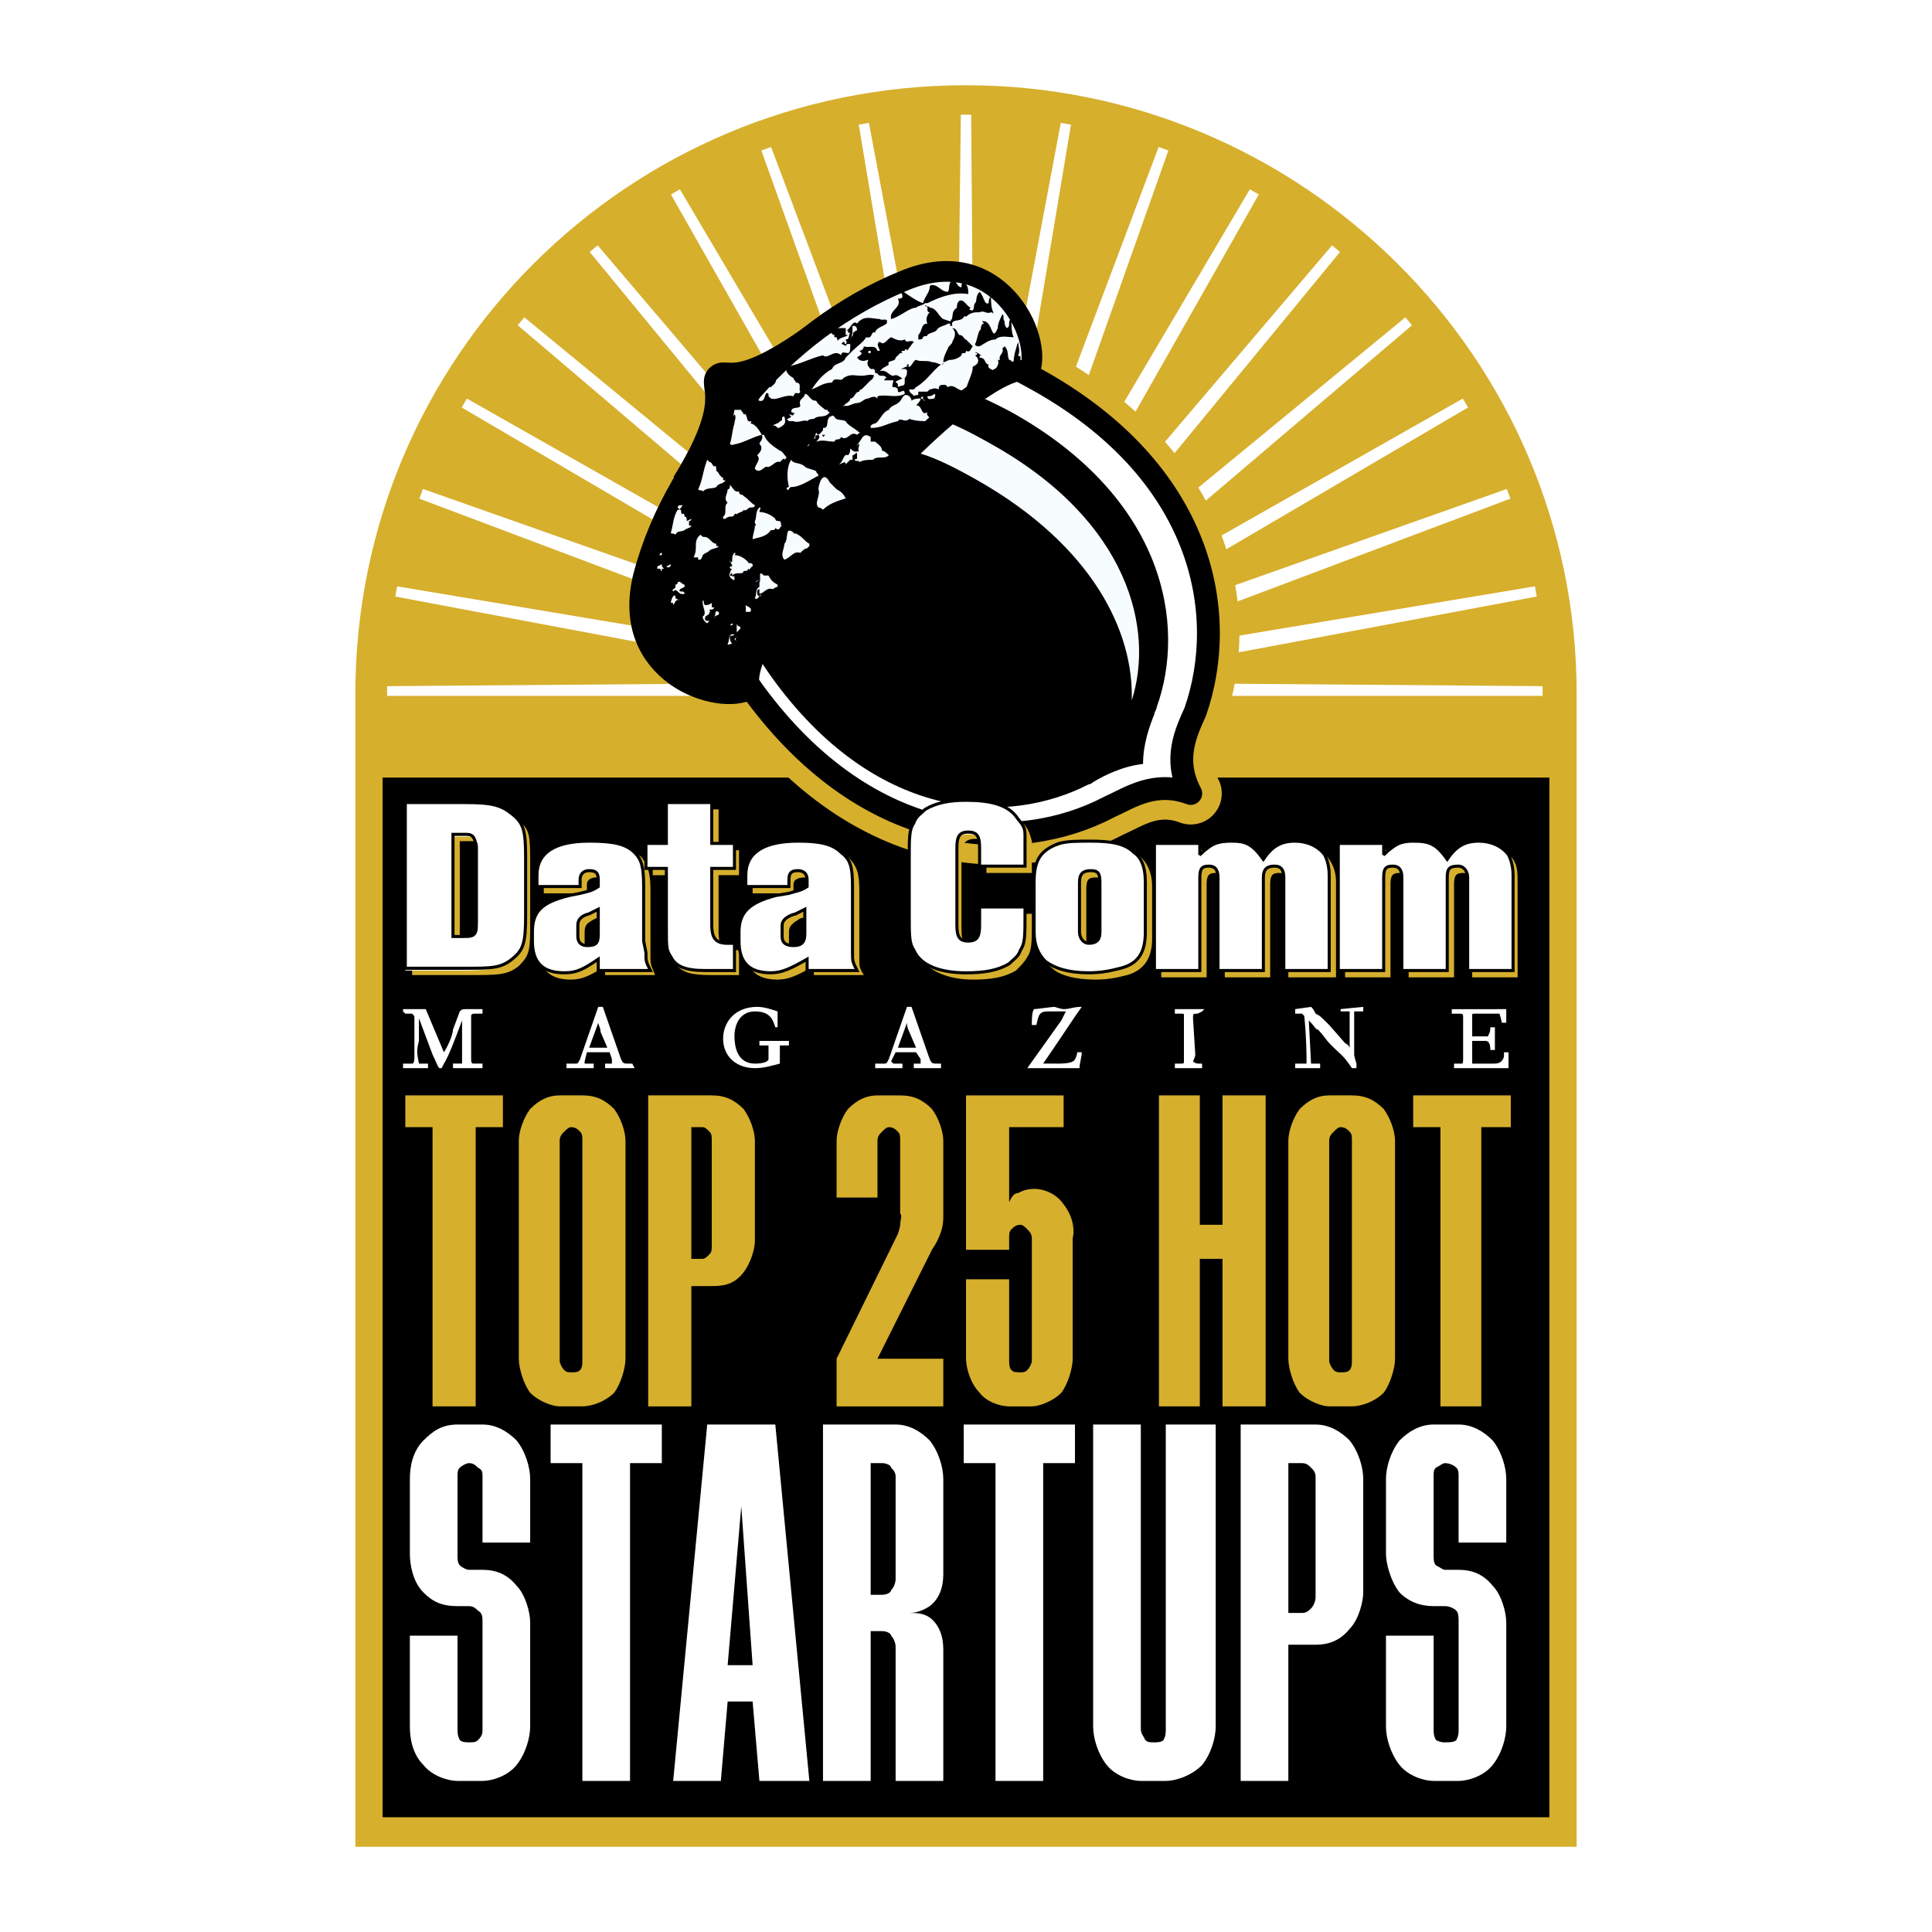 <?xml version="1.0" encoding="utf-8"?>
<!-- Generator: Adobe Illustrator 13.0.0, SVG Export Plug-In . SVG Version: 6.00 Build 14948)  -->
<!DOCTYPE svg PUBLIC "-//W3C//DTD SVG 1.0//EN" "http://www.w3.org/TR/2001/REC-SVG-20010904/DTD/svg10.dtd">
<svg version="1.0" id="Layer_1" xmlns="http://www.w3.org/2000/svg" xmlns:xlink="http://www.w3.org/1999/xlink" x="0px" y="0px"
	 width="192.756px" height="192.756px" viewBox="0 0 192.756 192.756" enable-background="new 0 0 192.756 192.756"
	 xml:space="preserve">
<g>
	<polygon fill-rule="evenodd" clip-rule="evenodd" fill="#FFFFFF" points="0,0 192.756,0 192.756,192.756 0,192.756 0,0 	"/>
	<path fill-rule="evenodd" clip-rule="evenodd" fill="#D6AF2D" d="M157.301,69.2c0-33.519-27.403-60.696-60.922-60.696
		c-33.746,0-60.923,27.177-60.923,60.696v115.052h121.846V69.2L157.301,69.2z"/>
	
		<polygon fill-rule="evenodd" clip-rule="evenodd" fill="#FFFFFF" stroke="#FFFFFF" stroke-width="1.032" stroke-linecap="round" stroke-miterlimit="2.613" points="
		96.378,69.653 38.626,68.974 96.378,68.521 96.378,69.653 	"/>
	
		<polygon fill-rule="evenodd" clip-rule="evenodd" fill="#FFFFFF" stroke="#FFFFFF" stroke-width="1.032" stroke-linecap="round" stroke-miterlimit="2.613" points="
		96.152,69.653 39.532,59.009 96.378,68.521 96.152,69.653 	"/>
	
		<polygon fill-rule="evenodd" clip-rule="evenodd" fill="#FFFFFF" stroke="#FFFFFF" stroke-width="1.032" stroke-linecap="round" stroke-miterlimit="2.613" points="
		96.152,69.653 42.023,49.27 96.604,68.521 96.152,69.653 	"/>
	
		<polygon fill-rule="evenodd" clip-rule="evenodd" fill="#FFFFFF" stroke="#FFFFFF" stroke-width="1.032" stroke-linecap="round" stroke-miterlimit="2.613" points="
		96.152,69.427 46.326,40.211 96.604,68.748 96.152,69.427 	"/>
	
		<polygon fill-rule="evenodd" clip-rule="evenodd" fill="#FFFFFF" stroke="#FFFFFF" stroke-width="1.032" stroke-linecap="round" stroke-miterlimit="2.613" points="
		95.925,69.427 51.988,32.058 96.604,68.748 95.925,69.427 	"/>
	
		<polygon fill-rule="evenodd" clip-rule="evenodd" fill="#FFFFFF" stroke="#FFFFFF" stroke-width="1.032" stroke-linecap="round" stroke-miterlimit="2.613" points="
		95.925,69.427 59.236,24.811 96.604,68.748 95.925,69.427 	"/>
	
		<polygon fill-rule="evenodd" clip-rule="evenodd" fill="#FFFFFF" stroke="#FFFFFF" stroke-width="1.032" stroke-linecap="round" stroke-miterlimit="2.613" points="
		95.925,69.427 67.389,19.148 96.831,68.974 95.925,69.427 	"/>
	
		<polygon fill-rule="evenodd" clip-rule="evenodd" fill="#FFFFFF" stroke="#FFFFFF" stroke-width="1.032" stroke-linecap="round" stroke-miterlimit="2.613" points="
		95.925,69.2 76.448,14.845 96.831,68.974 95.925,69.2 	"/>
	
		<polygon fill-rule="evenodd" clip-rule="evenodd" fill="#FFFFFF" stroke="#FFFFFF" stroke-width="1.032" stroke-linecap="round" stroke-miterlimit="2.613" points="
		95.699,69.2 86.187,12.354 96.831,68.974 95.699,69.2 	"/>
	
		<polygon fill-rule="evenodd" clip-rule="evenodd" fill="#FFFFFF" stroke="#FFFFFF" stroke-width="1.032" stroke-linecap="round" stroke-miterlimit="2.613" points="
		95.699,69.2 96.378,11.448 96.831,69.2 95.699,69.2 	"/>
	
		<polygon fill-rule="evenodd" clip-rule="evenodd" fill="#FFFFFF" stroke="#FFFFFF" stroke-width="1.032" stroke-linecap="round" stroke-miterlimit="2.613" points="
		95.699,68.974 106.343,12.354 96.831,69.2 95.699,68.974 	"/>
	
		<polygon fill-rule="evenodd" clip-rule="evenodd" fill="#FFFFFF" stroke="#FFFFFF" stroke-width="1.032" stroke-linecap="round" stroke-miterlimit="2.613" points="
		95.699,68.974 116.082,14.845 96.831,69.2 95.699,68.974 	"/>
	
		<polygon fill-rule="evenodd" clip-rule="evenodd" fill="#FFFFFF" stroke="#FFFFFF" stroke-width="1.032" stroke-linecap="round" stroke-miterlimit="2.613" points="
		95.699,68.974 125.141,19.148 96.604,69.427 95.699,68.974 	"/>
	
		<polygon fill-rule="evenodd" clip-rule="evenodd" fill="#FFFFFF" stroke="#FFFFFF" stroke-width="1.032" stroke-linecap="round" stroke-miterlimit="2.613" points="
		95.925,68.748 133.294,24.811 96.604,69.427 95.925,68.748 	"/>
	
		<polygon fill-rule="evenodd" clip-rule="evenodd" fill="#FFFFFF" stroke="#FFFFFF" stroke-width="1.032" stroke-linecap="round" stroke-miterlimit="2.613" points="
		95.925,68.748 140.541,32.058 96.604,69.427 95.925,68.748 	"/>
	
		<polygon fill-rule="evenodd" clip-rule="evenodd" fill="#FFFFFF" stroke="#FFFFFF" stroke-width="1.032" stroke-linecap="round" stroke-miterlimit="2.613" points="
		95.925,68.748 146.204,40.211 96.378,69.427 95.925,68.748 	"/>
	
		<polygon fill-rule="evenodd" clip-rule="evenodd" fill="#FFFFFF" stroke="#FFFFFF" stroke-width="1.032" stroke-linecap="round" stroke-miterlimit="2.613" points="
		96.152,68.521 150.507,49.27 96.378,69.653 96.152,68.521 	"/>
	
		<polygon fill-rule="evenodd" clip-rule="evenodd" fill="#FFFFFF" stroke="#FFFFFF" stroke-width="1.032" stroke-linecap="round" stroke-miterlimit="2.613" points="
		96.152,68.521 153.225,59.009 96.378,69.653 96.152,68.521 	"/>
	
		<polygon fill-rule="evenodd" clip-rule="evenodd" fill="#FFFFFF" stroke="#FFFFFF" stroke-width="1.032" stroke-linecap="round" stroke-miterlimit="2.613" points="
		96.152,68.521 153.903,68.974 96.152,69.653 96.152,68.521 	"/>
	<polygon fill-rule="evenodd" clip-rule="evenodd" fill="#D6AF2D" points="155.716,72.824 155.036,69.427 36.588,69.427 
		37.494,72.824 155.716,72.824 	"/>
	<polygon fill-rule="evenodd" clip-rule="evenodd" points="38.173,181.307 154.583,181.307 154.583,77.58 38.173,77.58 
		38.173,181.307 	"/>
	<path fill-rule="evenodd" clip-rule="evenodd" fill="#D6AF2D" d="M68.068,48.138c5.209-8.379,2.491-9.512,3.397-10.645
		c1.132-1.132,1.585,1.812,10.418-4.756L68.068,48.138L68.068,48.138z"/>
	<path fill="none" stroke="#D6AF2D" stroke-width="2.064" stroke-linejoin="round" stroke-miterlimit="2.613" d="M68.068,48.138
		c5.209-8.379,2.491-9.512,3.397-10.645c1.132-1.132,1.585,1.812,10.418-4.756"/>
	<path fill-rule="evenodd" clip-rule="evenodd" fill="#D6AF2D" d="M79.166,43.381c7.7-9.059,12.229-12.229,24.007-5.662
		c16.985,9.286,19.477,23.554,16.08,33.292c-0.906,2.038-2.265,4.756-0.453,8.153c-3.624-1.359-6.115,0.453-8.153,1.359
		c-9.06,4.756-23.78,4.303-35.331-11.324c-7.926-10.871-5.209-15.627,2.491-24.459L79.166,43.381L79.166,43.381z"/>
	
		<path fill="none" stroke="#D6AF2D" stroke-width="6.191" stroke-linecap="round" stroke-linejoin="round" stroke-miterlimit="2.613" d="
		M79.166,43.381c7.7-9.059,12.229-12.229,24.007-5.662c16.985,9.286,19.477,23.554,16.08,33.292
		c-0.906,2.038-2.265,4.756-0.453,8.153c-3.624-1.359-6.115,0.453-8.153,1.359c-9.06,4.756-23.78,4.303-35.331-11.324
		c-7.926-10.871-5.209-15.627,2.491-24.459"/>
	
		<path fill-rule="evenodd" clip-rule="evenodd" fill="#D6AF2D" stroke="#D6AF2D" stroke-width="1.032" stroke-miterlimit="2.613" d="
		M100.908,41.117c-10.192-5.436-12.91-3.171-19.931,4.982l-1.359,1.585c-7.021,8.153-9.059,11.097-2.265,20.156
		c10.418,14.269,23.328,14.495,31.254,10.418c0,0,0.227-0.226,0.453-0.226c1.132-0.68,2.943-1.585,4.982-1.812
		c0-2.038,0.679-3.85,1.132-4.982c0-0.227,0.227-0.453,0.227-0.679C118.347,62.406,116.309,49.723,100.908,41.117L100.908,41.117z"
		/>
	
		<path fill-rule="evenodd" clip-rule="evenodd" fill="#D6AF2D" stroke="#D6AF2D" stroke-width="1.032" stroke-miterlimit="2.613" d="
		M98.869,44.288c-8.379-4.756-9.738-3.624-16.306,3.85l-1.132,1.359c-2.944,3.397-4.756,5.436-5.436,7.474
		c0.906-1.132,2.038-2.491,3.397-3.85l1.133-1.585c6.794-7.474,8.153-8.606,16.985-3.623c11.551,6.567,15.627,14.947,15.401,21.968
		C115.176,62.859,112.685,51.988,98.869,44.288L98.869,44.288z"/>
	
		<path fill-rule="evenodd" clip-rule="evenodd" fill="#D6AF2D" stroke="#D6AF2D" stroke-width="2.064" stroke-linejoin="round" stroke-miterlimit="2.613" d="
		M90.263,27.981c-6.115,2.491-11.55,6.568-16.08,12.003c-4.756,5.209-8.379,11.324-9.965,17.439
		c-2.492,9.739,7.474,13.136,10.645,11.324c-1.132-2.265,3.624-10.418,10.871-18.572c7.248-8.153,14.495-14.042,16.986-13.136
		C104.078,33.643,99.549,24.131,90.263,27.981L90.263,27.981z"/>
	
		<polygon fill-rule="evenodd" clip-rule="evenodd" fill="#D6AF2D" stroke="#D6AF2D" stroke-width="1.032" stroke-miterlimit="2.613" points="
		73.277,40.891 72.598,44.741 76.448,43.155 73.957,40.891 73.277,40.891 	"/>
	<path fill-rule="evenodd" clip-rule="evenodd" fill="#D6AF2D" d="M94.113,36.134c0,0,0,0-0.227,0.227
		C94.113,36.361,94.113,36.134,94.113,36.134L94.113,36.134L94.113,36.134z"/>
	<polygon fill="none" stroke="#D6AF2D" stroke-width="1.032" stroke-miterlimit="2.613" points="94.113,36.134 93.887,36.361 
		94.113,36.134 94.113,36.134 	"/>
	
		<path fill-rule="evenodd" clip-rule="evenodd" fill="#D6AF2D" stroke="#D6AF2D" stroke-width="1.032" stroke-miterlimit="2.613" d="
		M95.925,35.229c0-0.227,0.453,0,0.453-0.227c0.453,0.227,0.453-0.227,0.679-0.453c-0.227-0.227-0.453-0.453-0.679-0.679
		c-0.227,0-0.227-0.453-0.68-0.453c-0.227-0.227-0.227-0.679-0.679-0.679c0.453,0.453,0.227,0.906,0,1.359
		c0,0.226-0.453,0.453-0.453,0.679c-0.227,0.453-0.453,0.906-0.453,1.359c0.227,0,0.453-0.227,0.68-0.227
		C95.246,35.908,95.699,35.455,95.925,35.229L95.925,35.229z"/>
	<path fill-rule="evenodd" clip-rule="evenodd" fill="#D6AF2D" d="M92.302,42.249C92.302,42.476,92.302,42.476,92.302,42.249
		L92.302,42.249z"/>
	<path fill="none" stroke="#D6AF2D" stroke-width="1.032" stroke-miterlimit="2.613" d="M92.302,42.249L92.302,42.249
		L92.302,42.249z"/>
	
		<path fill-rule="evenodd" clip-rule="evenodd" fill="#D6AF2D" stroke="#D6AF2D" stroke-width="1.032" stroke-miterlimit="2.613" d="
		M101.587,34.549v-0.453C101.36,34.322,101.587,34.549,101.587,34.549L101.587,34.549z"/>
	<path fill-rule="evenodd" clip-rule="evenodd" fill="#D6AF2D" d="M101.587,34.775c0,0,0,0,0-0.227V34.775L101.587,34.775
		L101.587,34.775z"/>
	<polygon fill="none" stroke="#D6AF2D" stroke-width="1.032" stroke-miterlimit="2.613" points="101.587,34.775 101.587,34.549 
		101.587,34.775 101.587,34.775 	"/>
	<path fill-rule="evenodd" clip-rule="evenodd" fill="#D6AF2D" d="M96.378,38.625c-0.68,0.68-1.132-0.453-1.812,0
		c0-0.227-0.227-0.227-0.227-0.453h-0.227c-0.227,0.226-0.453,0.226-0.453,0.679c-0.453-0.227-0.68,0-0.906,0
		c0,0-0.227,0-0.227,0.227c-0.226,0-0.453,0-0.906,0v0.227c0,0.227-0.227,0-0.453,0c0,0-0.453,0-0.453-0.453
		c0.226,0,0.226,0,0.453,0c0-0.227,0.227-0.227,0.227-0.227c1.132-0.679,1.585-1.585,2.491-2.265c-0.226,0-0.453-0.227-0.906-0.227
		c-0.453-0.227-1.132,0-1.585-0.227c-0.227,0-0.453,0.453-0.679,0.68c-0.227,0,0-0.227,0-0.227H90.49c0,0,0,0,0,0.227
		c-0.227-0.227-0.453,0.227-0.68,0.227h0.227h0.227c0-0.227,0.227,0,0.227,0.226c0,0.227,0,0.453-0.227,0.68
		c0,0.227,0,0.227,0,0.453c0,0.453-0.453,0.226-0.68,0.453v-0.227c0-0.226-0.226-0.226-0.226-0.226c0-0.227,0.453-0.453,0.679-0.453
		c-0.227,0-0.453-0.453-0.906-0.227c-0.453-0.227-0.679-0.679-1.359-0.453v-0.226c0.227,0,0.227,0,0.227,0l0,0
		c0.227-0.453,0.453-0.227,0.679-0.453c-0.226-0.453,0.68-0.227,0.68-0.68c0.226-0.227,0.226-0.227,0.453-0.453c0,0,0,0,0.227,0
		c-0.227-0.227,0-0.227,0.227-0.453h0.227l0.453-0.679c-0.226-0.227-0.453,0-0.679-0.227c-0.453,0-0.906,0-1.359-0.227
		c-0.453,0-0.679,0.906-1.132,0.453c-0.453,0.226,0,0.453,0,0.679s-0.227,0.227-0.227,0.227c-0.227-0.68-0.906-0.227-1.359-0.453
		c0,0.227-0.227,0.453-0.453,0.453h0.227c0,0.227-0.227,0.453-0.453,0.679l0.226,0.227c0.227,0.227,0.68,0,0.906,0
		c-0.227,0.453,0,0.68,0.227,0.906c0,0,0,0,0.227,0c0.226,0,0.226,0.226,0.226,0.453c-0.453,0-0.906,0.227-1.359,0.227
		c-0.679,0-1.132-0.227-1.812,0.227c-0.227,0.453-0.906-0.227-1.133,0.453c-0.906,0-1.358,0.453-2.038,0.679
		c0.453-0.906,1.132-1.585,2.038-2.038c0.227-0.68,1.133-0.68,1.359-1.133c0.227-0.227,0.453-0.453,0.68-0.679
		c0.453-0.453,1.132-0.906,1.359-1.359c0.68,0,0.453-0.679,0.906-0.453c0-0.453,0.906-0.679,1.133-1.132c0-0.453-0.453,0-0.68-0.226
		c-0.679,0-1.585-0.453-2.265,0.453c-0.453-0.453-0.68,0.68-1.133,0.453l0,0h-0.453c-0.227,0-0.906,0-1.133,0.453
		c0.227,0,0.227,0.227,0.453,0.227v0.227h0.227c0,0.227,0.227,0.227,0,0.227c0.227,0,0.227,0,0.227,0
		c0.227-0.227,0.679-0.227,0.906-0.68h-0.227c0,0,0,0,0-0.226h0.227v0.226h0.227c-0.227,0.227,0,0.68-0.453,0.68
		c0,0.227,0.227,0.227,0,0.453c-0.226,0,0-0.226-0.226-0.226c0,0-0.227,0-0.227,0.226c0.227,0,0.453,0.227,0.453,0.227
		c0-0.227,0.227-0.227,0.227-0.227h0.227c0,0.227,0,0.906-0.227,0.906s-0.679-0.227-0.679,0.226
		c-0.68-0.679-1.359,0.453-1.812-0.226c-1.132,0.453-2.265,1.132-3.624,1.359c-0.227,0.453,0.227,0.906,0.68,1.132
		c0,0.227,0.226,0.227,0.226,0.453c0.68-0.227,0.227,0.679,0.453,0.906c-0.227,0.453-0.453-0.227-0.679,0.227
		c-0.906,0-1.586,0.679-2.265,0.453l-0.227-0.227v-0.227c-0.453-0.453-0.227,0.906-0.906,0.679c-0.227,0,0-0.226,0-0.226
		s-0.227-0.227,0-0.227c-0.453,0-0.453,0-0.453,0.453c0,0.453-0.453,0.227-0.679,0.227l0,0l2.491,2.265
		c0.227-0.227,0.679-0.227,0.679-0.453c0.453,0,0-0.453,0.453-0.453c0,0.227,0.227,0.679-0.227,0.679
		c-0.227,0.227-0.453,0.453-0.679,0.453l8.153,7.021c0.453-0.68,1.132-1.132,1.585-1.812c0.453,0,0.226-0.453,0.453-0.453
		l2.038-2.491c0-0.453,0.227-0.227,0.453-0.453s0.453-0.68,0.68-0.68c0.453-0.679,1.359-0.906,1.359-1.585c0.227,0,0.227,0,0.227,0
		l0,0c0-0.226,0.226,0,0.226-0.226c-0.453,0-1.132-0.227-1.812-0.227c-0.453,0.453-0.906-0.453-1.359,0.227
		c-0.906,0.226-1.359,0.679-2.491,0.679v-0.227c0.227-0.227,0.453-0.227,0.453-0.227c0.453-0.453,0.68-1.132,1.359-1.358
		c0.227-0.453,0.68-0.453,0.906-0.906c0.453,0,0.453-0.906,1.133-0.453l0.226,0.227c0.227-0.227,0.68-0.227,0.906,0
		c0,0.226-0.227,0.453-0.453,0.679c0.68,0,0.453,0.906,1.132,0.68c-0.226,0.453,0.453,0.453,0.227,0.906
		c0.227-0.227,0.68-0.68,1.132-0.906c0-0.227,0-0.227,0.227-0.227v-0.227h0.227c0-0.227,0.227-0.227,0.453-0.227L96.378,38.625
		L96.378,38.625z"/>
	<path fill="none" stroke="#D6AF2D" stroke-width="1.032" stroke-miterlimit="2.613" d="M96.378,38.625
		c-0.68,0.68-1.132-0.453-1.812,0c0,0-0.227-0.227-0.227-0.453h-0.227c-0.227,0.226-0.453,0.226-0.453,0.679
		c-0.453-0.227-0.68,0-0.906,0l-0.227,0.227c-0.226,0-0.453,0-0.906,0v0.227c0,0.227-0.453,0-0.453,0s-0.453,0-0.453-0.453
		c0.226,0,0.453,0,0.453,0c0-0.227,0.227-0.227,0.227-0.227c1.132-0.679,1.585-1.585,2.491-2.265c-0.226,0-0.453-0.227-0.906-0.227
		c-0.453-0.227-1.132,0-1.585-0.227c-0.227,0-0.453,0.453-0.679,0.68c-0.227,0,0-0.227,0-0.227H90.49v0.227
		c-0.227-0.227-0.453,0.227-0.68,0.227h0.227h0.227c0-0.227,0.227,0,0.227,0.226c0,0.227,0,0.453-0.227,0.68c0,0,0,0.227,0,0.453
		c0,0.453-0.453,0.226-0.68,0.453v-0.227l-0.226-0.226c0-0.227,0.453-0.453,0.679-0.453c-0.227,0-0.453-0.453-0.906-0.227
		c-0.453-0.227-0.679-0.679-1.359-0.453v-0.226h0.227l0,0c0.227-0.453,0.453-0.227,0.679-0.453c-0.226-0.453,0.68-0.227,0.68-0.68
		c0.226-0.227,0.226-0.227,0.453-0.453h0.227c0,0,0-0.227,0.227-0.453h0.227l0.453-0.679c-0.226-0.227-0.453,0-0.679-0.227
		c-0.453,0-0.906,0-1.359-0.227c-0.453,0-0.679,0.906-1.132,0.453c-0.453,0.226,0,0.453,0,0.679s-0.227,0.227-0.227,0.227
		c-0.227-0.68-0.906-0.227-1.359-0.453l-0.453,0.453h0.227c0,0.227-0.227,0.453-0.453,0.679l0.226,0.227c0.227,0.227,0.68,0,0.906,0
		c-0.227,0.453,0,0.68,0.227,0.906h0.227c0.226,0,0.226,0.226,0.226,0.453c-0.453,0-0.906,0.227-1.359,0.227
		c-0.679,0-1.132-0.227-1.812,0.227c-0.227,0.453-0.906-0.227-1.133,0.453c-0.906,0-1.358,0.453-2.038,0.679
		c0.453-0.906,1.132-1.585,2.038-2.038c0.227-0.68,1.133-0.68,1.359-1.133c0.227-0.227,0.453-0.453,0.68-0.679
		c0.453-0.453,1.132-0.906,1.359-1.359c0.68,0,0.453-0.679,0.906-0.453c0-0.453,0.906-0.679,1.133-1.132c0-0.453-0.453,0-0.68-0.226
		c-0.679,0-1.585-0.453-2.265,0.453c-0.453-0.453-0.68,0.68-1.133,0.453l0,0h-0.453c-0.227,0-0.906,0-1.133,0.453
		c0,0,0.227,0.227,0.453,0.227v0.227h0.227c0,0.227,0.227,0.227,0,0.227h0.227c0.227-0.227,0.679-0.227,0.906-0.68h-0.227v-0.226
		h0.227v0.226h0.227c-0.227,0.227,0,0.68-0.453,0.68c0,0.227,0.227,0.227,0,0.453c-0.226,0,0-0.226-0.226-0.226l-0.227,0.226
		c0.227,0,0.453,0.227,0.453,0.227c0-0.227,0.227-0.227,0.227-0.227h0.227c0,0.227,0,0.906-0.227,0.906c0,0-0.679-0.227-0.679,0.226
		c-0.68-0.679-1.359,0.453-1.812-0.226c-1.132,0.453-2.265,1.132-3.624,1.359c-0.227,0.453,0.227,0.906,0.68,1.132
		c0,0.227,0.226,0.453,0.226,0.453c0.68-0.227,0.227,0.679,0.453,0.906c-0.227,0.453-0.453-0.227-0.679,0.227
		c-0.906,0-1.586,0.679-2.265,0.453l-0.227-0.227v-0.227c-0.453-0.453-0.227,0.906-0.906,0.679v-0.226v-0.227
		c-0.453,0-0.453,0-0.453,0.453c0,0.453-0.453,0.227-0.679,0.227l0,0l2.491,2.265c0.227-0.227,0.679-0.227,0.679-0.453
		c0.453,0,0-0.453,0.453-0.453c0,0.227,0.227,0.679-0.227,0.679c-0.227,0.227-0.453,0.453-0.679,0.453l8.153,7.021
		c0.453-0.68,1.132-1.132,1.585-1.812c0.453,0,0.226-0.453,0.453-0.453l2.038-2.491c0-0.453,0.227-0.227,0.453-0.453
		s0.453-0.68,0.68-0.68c0.453-0.679,1.359-0.906,1.359-1.585h0.227l0,0c0-0.226,0.226,0,0.226-0.226
		c-0.453,0-1.132-0.227-1.812-0.227c-0.453,0.453-0.906-0.453-1.359,0.227c-0.906,0.226-1.359,0.679-2.491,0.679v-0.227
		c0.227-0.227,0.453-0.227,0.453-0.227c0.453-0.453,0.68-1.132,1.359-1.358c0.227-0.453,0.68-0.453,0.906-0.906
		c0.453,0,0.453-0.906,1.133-0.453l0.226,0.227c0.227-0.227,0.68-0.227,0.906,0c0,0.226-0.227,0.453-0.453,0.679
		c0.68,0,0.453,0.906,1.132,0.68c-0.226,0.453,0.453,0.453,0.227,0.906c0.227-0.227,0.68-0.68,1.132-0.906
		c0-0.227,0.227-0.227,0.227-0.227v-0.227h0.227c0-0.227,0.227-0.227,0.453-0.227L96.378,38.625L96.378,38.625z"/>
	<path fill-rule="evenodd" clip-rule="evenodd" fill="#D6AF2D" d="M101.587,34.096c-0.227,0.679-0.453,1.358-0.453,2.038
		c-0.226,0-0.226-0.227-0.452-0.227c-0.227-0.453,0-0.906-0.453-1.359l-0.227,0.227c0.227,0.453-0.453,0.679-0.227,1.132
		c-0.227,0-0.227,0-0.227,0c0.227,0.453-0.227,0.68-0.453,1.132c0-0.226-0.68-0.226-0.453-0.679c-0.453,0-0.227-0.68-0.906-0.68
		c0-0.227,0-0.227,0.227-0.227c-0.227,0-0.454-0.453-0.68-0.226h0.226c0,0,0,0-0.226,0.226l0.226,0.227
		c0.227,0.227,0,0.68-0.453,0.906c0,0.679-0.453,1.359-0.679,2.265c0,0,0.906-0.453,2.038-1.359
		c0.453-0.227,1.133-0.227,1.586-0.679c0.453-0.453,1.132-0.68,1.812-0.453v-0.906c0,0,0,0.227-0.227,0
		C101.813,35.002,101.587,34.549,101.587,34.096L101.587,34.096z"/>
	<path fill="none" stroke="#D6AF2D" stroke-width="1.032" stroke-miterlimit="2.613" d="M101.587,34.096
		c-0.227,0.679-0.453,1.358-0.453,2.038c0,0-0.226-0.227-0.452-0.227c-0.227-0.453,0-0.906-0.453-1.359l-0.227,0.227
		c0.227,0.453-0.453,0.679-0.227,1.132h-0.227c0.227,0.453-0.227,0.68-0.453,1.132c0-0.226-0.68-0.226-0.453-0.679
		c-0.453,0-0.227-0.68-0.906-0.68l0.227-0.227c-0.227,0-0.454-0.453-0.68-0.226h0.226l-0.226,0.226l0.226,0.227
		c0,0.227,0,0.68-0.453,0.906c0,0.679-0.453,1.359-0.679,2.265c0,0,0.906-0.453,2.038-1.359c0.453-0.227,1.133-0.227,1.586-0.679
		c0.453-0.453,1.132-0.68,1.812-0.453v-0.906h-0.227C101.813,35.002,101.587,34.549,101.587,34.096L101.587,34.096z"/>
	
		<path fill-rule="evenodd" clip-rule="evenodd" fill="#D6AF2D" stroke="#D6AF2D" stroke-width="1.032" stroke-miterlimit="2.613" d="
		M78.033,42.249c0.453,0,0.227-0.453,0.227-0.679c-0.453,0,0,0.453-0.453,0.453c0,0.226-0.453,0.226-0.679,0.453l0.227,0.227
		C77.58,42.702,77.807,42.476,78.033,42.249L78.033,42.249z"/>
	
		<path fill-rule="evenodd" clip-rule="evenodd" fill="#D6AF2D" stroke="#D6AF2D" stroke-width="1.032" stroke-miterlimit="2.613" d="
		M77.354,42.702l-0.227-0.227l0,0C77.127,42.702,77.354,42.702,77.354,42.702L77.354,42.702z"/>
	
		<path fill-rule="evenodd" clip-rule="evenodd" fill="#D6AF2D" stroke="#D6AF2D" stroke-width="1.032" stroke-miterlimit="2.613" d="
		M76.901,38.173c0.227-0.227,0.453-0.227,0.453-0.453c0.226,0.227-0.227,0.679-0.453,0.906c-0.227,0-0.679,0-0.906,0.227
		C75.995,38.173,77.127,38.625,76.901,38.173L76.901,38.173z"/>
	
		<path fill-rule="evenodd" clip-rule="evenodd" fill="#D6AF2D" stroke="#D6AF2D" stroke-width="1.032" stroke-miterlimit="2.613" d="
		M85.507,32.964c-0.227,0-0.227,0.226-0.453,0.226c0.227,0.227-0.227,0.227-0.227,0.68c0.227-0.453,0.227-0.68,0.227-1.132v-0.227
		C85.281,32.511,85.507,32.511,85.507,32.964L85.507,32.964z"/>
	<path fill-rule="evenodd" clip-rule="evenodd" fill="#D6AF2D" d="M92.075,30.246c0.227-0.679,0.679-1.132,0.679-1.812h0.227
		c0.68,0,0.906,0.679,1.585,0.679c0.227-0.453,0-0.906,0.453-1.132c0.453,0,0.453,0.68,0.906,0.68c0-0.227,0-0.453,0.227-0.453
		c0.453,0.227,0.453,0.679,0.453,1.132c-1.358-0.227-2.718,0.227-4.077,0.906c0-0.226-0.226-0.226-0.226-0.226
		c-0.227,0.453-0.68,0.453-0.906,0.679c-0.679,0-1.585,0.906-2.491,1.133l0,0c-0.227-0.906,1.132-1.133,0.679-2.039
		c0.227,0,0.453,0,0.453-0.227s-0.227-0.453-0.227-0.68C90.49,29.113,91.396,29.793,92.075,30.246L92.075,30.246z"/>
	<path fill="none" stroke="#D6AF2D" stroke-width="1.032" stroke-miterlimit="2.613" d="M92.075,30.246
		c0.227-0.679,0.679-1.132,0.679-1.812h0.227c0.68,0,0.906,0.679,1.585,0.679c0.227-0.453,0-0.906,0.453-1.132
		c0.453,0,0.453,0.68,0.906,0.68c0-0.227,0-0.453,0.227-0.453c0.453,0.227,0.453,0.679,0.453,1.132
		c-1.358-0.227-2.718,0.227-4.077,0.906l-0.226-0.226c-0.227,0.453-0.68,0.453-0.906,0.679c-0.679,0-1.585,0.906-2.491,1.133l0,0
		c-0.227-0.906,1.132-1.133,0.679-2.039l0.453-0.227c0-0.227-0.227-0.453-0.227-0.68C90.49,29.113,91.396,29.793,92.075,30.246
		L92.075,30.246z"/>
	
		<polygon fill-rule="evenodd" clip-rule="evenodd" fill="#D6AF2D" stroke="#D6AF2D" stroke-width="1.032" stroke-miterlimit="2.613" points="
		93.661,26.623 92.981,26.623 93.434,26.623 93.661,26.623 	"/>
	<path fill-rule="evenodd" clip-rule="evenodd" fill="#D6AF2D" d="M81.431,39.984c0.227,0.453,0.679,0.453,0.906,0.906h0.227
		l0.226,0.227c-0.453,0.679-1.132,0.226-1.585,0.679c-0.227,0-0.453-0.227-0.679,0c-0.227,0-0.906,0.453-1.359,0.227
		c-0.227,0-0.227,0-0.453,0c0,0,0-0.227-0.227-0.227c0.227,0,0.453-0.227,0.453-0.453h-0.227c0.227,0,0.453,0.227,0.453,0v-0.226
		c0,0,0,0-0.227,0c0-0.68,0.906-0.227,0.906-0.906c-0.227-0.453,0.453-0.453,0.453-0.906C80.751,39.305,80.751,39.984,81.431,39.984
		L81.431,39.984z"/>
	<path fill="none" stroke="#D6AF2D" stroke-width="1.032" stroke-miterlimit="2.613" d="M81.431,39.984
		c0.227,0.453,0.679,0.453,0.906,0.906h0.227l0.226,0.227c-0.453,0.679-1.132,0.226-1.585,0.679c0,0-0.453-0.227-0.679,0
		c-0.227,0-0.906,0.453-1.359,0.227c0,0-0.227,0-0.453,0c0,0,0-0.227-0.227-0.227c0.227,0,0.453-0.453,0.453-0.453h-0.227
		c0.227,0,0.453,0.227,0.453,0v-0.226c0,0,0,0-0.227,0c0-0.68,0.906-0.227,0.906-0.906c-0.227-0.453,0.453-0.453,0.453-0.906
		C80.751,39.305,80.751,39.984,81.431,39.984L81.431,39.984z"/>
	
		<polygon fill-rule="evenodd" clip-rule="evenodd" fill="#D6AF2D" stroke="#D6AF2D" stroke-width="1.032" stroke-miterlimit="2.613" points="
		86.413,35.455 86.187,35.455 86.413,35.455 86.413,35.455 	"/>
	
		<polygon fill-rule="evenodd" clip-rule="evenodd" fill="#D6AF2D" stroke="#D6AF2D" stroke-width="1.032" stroke-miterlimit="2.613" points="
		86.866,35.002 86.866,35.002 86.64,35.229 86.64,35.002 86.866,35.002 	"/>
	<path fill-rule="evenodd" clip-rule="evenodd" fill="#D6AF2D" d="M92.754,30.699c0.68,0,0.906,0.906,1.359,1.133l0.68,0.226
		c0.453-0.453,0-0.906,0.679-1.359c0-0.227,0-0.679,0.227-0.679c0.453-0.227,0.68,0.453,1.132,0.679c-0.227,0-0.227,0,0,0.227
		c0.453,0,0.227-0.453,0.453-0.68c0.226-0.226,0-0.906,0.453-1.132c0.453,0.453,0.453,1.132,0.906,1.132
		c0-0.226,0-0.679,0.227-0.679c0,0.453,0,1.132,0.227,1.585l0,0h-0.227c-0.453,0.227-0.68-0.227-1.132,0
		c-0.453,0-0.906,0-1.358,0.453c-0.227-0.227-0.227,0.227-0.453,0.227c-0.227,0.226-1.132,0-0.906,0.679h-0.227v-0.227h-0.227
		c-0.227,0.227-0.906,0.227-1.132,0.68c-0.227,0.226-0.68,0.226-0.906,0.453c0,0-0.226,0-0.453,0.227
		c0,0.227-0.227,0.227-0.453,0.227l0,0c0-0.227,0-0.453,0-0.453l0,0c0.453-0.453,0.227-1.132,0.906-1.359
		c-0.226-0.453,0-0.679,0.227-0.906c-0.453,0,0-0.68-0.453-0.68l0,0C92.302,30.699,92.754,30.472,92.754,30.699L92.754,30.699z"/>
	<path fill="none" stroke="#D6AF2D" stroke-width="1.032" stroke-miterlimit="2.613" d="M92.754,30.699
		c0.68,0,0.906,0.906,1.359,1.133l0.68,0.226c0.453-0.453,0-0.906,0.679-1.359c0-0.227,0-0.679,0.227-0.679
		c0.453-0.227,0.68,0.453,1.132,0.679c0,0-0.227,0,0,0.227c0.453,0,0.227-0.453,0.453-0.68c0.226-0.226,0-0.906,0.453-1.132
		c0.453,0.453,0.453,1.132,0.906,1.132c0-0.226,0-0.679,0.227-0.679c0,0.453,0,1.132,0.227,1.585l0,0h-0.227
		c-0.453,0.227-0.68-0.227-1.132,0c-0.453,0-0.906,0-1.358,0.453c-0.227-0.227-0.227,0.227-0.453,0.227
		c-0.227,0.226-1.132,0-0.906,0.679h-0.227v-0.227h-0.227c-0.227,0.227-0.906,0.227-1.132,0.68c-0.227,0.226-0.68,0.226-0.906,0.453
		c0,0-0.226,0-0.453,0.227l-0.453,0.227l0,0c0-0.227,0-0.453,0-0.453l0,0c0.453-0.453,0.227-1.132,0.906-1.359
		c-0.226-0.453,0-0.679,0.227-0.906c-0.453,0,0-0.68-0.453-0.68l0,0C92.302,30.699,92.754,30.472,92.754,30.699L92.754,30.699z"/>
	<path fill-rule="evenodd" clip-rule="evenodd" fill="#D6AF2D" d="M83.242,41.343c0.227,0.68,0.68,0.453,1.132,0.68l0,0
		c0.227,0.453,0.906,0.453,1.359,0.906c0,0.227,0,0.227-0.226,0.453c-0.68-0.453-0.906,0.68-1.585,0.227
		c-0.227,0.453-0.453,0-0.68,0.453c-0.679,0-1.132-0.453-1.812,0c0.227-0.227,0.453-0.453,0.227-0.68c-0.227-0.226-0.227,0-0.453,0
		c0,0.227,0,0.227,0.227,0.227c-0.227,0.227-0.227,0.227-0.227,0.227l0.227-0.679c0.227,0.453,0.453-0.227,0.679-0.227v-0.227
		c0.679,0,0.227-0.679,0.679-1.132C83.016,41.57,83.016,41.343,83.242,41.343L83.242,41.343z"/>
	<path fill="none" stroke="#D6AF2D" stroke-width="1.032" stroke-miterlimit="2.613" d="M83.242,41.343
		c0.227,0.68,0.68,0.453,1.132,0.68l0,0c0.227,0.453,0.906,0.453,1.359,0.906c0,0.227,0,0.227-0.226,0.453
		c-0.68-0.453-0.906,0.68-1.585,0.227c-0.227,0.453-0.453,0-0.68,0.453c-0.679,0-1.132-0.453-1.812,0
		c0.227-0.227,0.227-0.453,0.227-0.68c0,0-0.227,0-0.453,0l0.227,0.227l-0.227,0.227l0.227-0.679
		c0.227,0.453,0.453-0.227,0.679-0.227v-0.227c0.679,0,0.227-0.679,0.679-1.132C83.016,41.57,83.242,41.343,83.242,41.343
		L83.242,41.343z"/>
	<path fill-rule="evenodd" clip-rule="evenodd" fill="#D6AF2D" d="M84.828,39.758L84.828,39.758c0.453,0,0.453-0.68,0.906-0.68
		c0-0.227,0.227-0.227,0.227-0.227c0.227-0.227,0.68-0.679,0.906-0.906c0.453-0.227,0.227-0.906,0.679-0.68
		c0.227,0.453,0.68,0,0.906,0.453c-0.227,0-0.227,0.227-0.227,0.227h0.679l0,0h0.227c0,0-0.227,0.453,0,0.679
		c0.453-0.227,0.227,0.227,0.453,0.227c0.227,0.227,0.68-0.227,0.68,0.453c-0.906,0.453-1.812,0-2.718,0.227v0.227
		c-0.227-0.227-0.679-0.227-0.906-0.227c-0.453,0.227-0.68,0.679-1.132,0.679c-0.453,0-0.906,0.453-1.359,0.227v0.227
		C84.148,40.211,84.828,40.211,84.828,39.758L84.828,39.758z"/>
	<path fill="none" stroke="#D6AF2D" stroke-width="1.032" stroke-miterlimit="2.613" d="M84.828,39.758L84.828,39.758
		c0.453,0,0.453-0.68,0.906-0.68l0.227-0.227c0.227-0.227,0.68-0.679,0.906-0.906c0.453-0.227,0.227-0.906,0.679-0.68
		c0.227,0.453,0.68,0,0.906,0.453l-0.227,0.227h0.679l0,0h0.227c0,0-0.227,0.453,0,0.679c0.453-0.227,0.227,0.227,0.453,0.227
		c0.227,0.227,0.68-0.227,0.68,0.453c-0.906,0.453-1.812,0-2.718,0.227v0.227c-0.227-0.227-0.679-0.227-0.906-0.227
		c-0.453,0.227-0.68,0.679-1.132,0.679c-0.453,0-0.906,0.453-1.359,0.227v0.227C84.148,40.211,84.828,40.211,84.828,39.758
		L84.828,39.758z"/>
	<path fill-rule="evenodd" clip-rule="evenodd" fill="#D6AF2D" d="M80.751,44.288l-0.226,0.227
		C80.525,44.288,80.751,44.288,80.751,44.288L80.751,44.288z"/>
	<polygon fill="none" stroke="#D6AF2D" stroke-width="1.032" stroke-miterlimit="2.613" points="80.751,44.288 80.525,44.514 
		80.751,44.288 	"/>
	<path fill-rule="evenodd" clip-rule="evenodd" fill="#D6AF2D" d="M82.11,43.381h0.227l-0.227,0.227
		C82.11,43.381,81.884,43.381,82.11,43.381L82.11,43.381z"/>
	<path fill="none" stroke="#D6AF2D" stroke-width="1.032" stroke-miterlimit="2.613" d="M82.11,43.381h0.227l-0.227,0.227
		C82.11,43.608,81.884,43.381,82.11,43.381L82.11,43.381z"/>
	<path fill-rule="evenodd" clip-rule="evenodd" fill="#D6AF2D" d="M99.549,32.737c0-0.68,0.227-0.906,0.453-1.359
		c0.227,0,0,0.453,0.227,0.679c0,0.227,0,0.453,0.227,0.68c0.453-0.227,0-0.68,0.453-0.906c0,0.679,0,1.358,0.226,1.812
		c-0.679,0-1.358-0.227-1.812,0.227c-0.68,0-1.133,0.453-1.585,0.679c-0.227,0-0.453,0-0.453-0.453
		c0.226-0.227,0.226-0.68,0.453-1.132c0.227-0.227,0-0.68,0.453-0.68l-0.226-0.227C99.096,31.832,98.869,34.322,99.549,32.737
		L99.549,32.737z"/>
	<path fill="none" stroke="#D6AF2D" stroke-width="1.032" stroke-miterlimit="2.613" d="M99.549,32.737
		c0-0.68,0.227-0.906,0.453-1.359c0.227,0,0,0.453,0.227,0.679c0,0.227,0,0.453,0.227,0.68c0.453-0.227,0-0.68,0.453-0.906
		c0,0.679,0,1.358,0.226,1.812c-0.679,0-1.358-0.227-1.812,0.227c-0.68,0-1.133,0.453-1.585,0.679c0,0-0.453,0-0.453-0.453
		c0.226-0.227,0.226-0.68,0.453-1.132c0.227-0.227,0-0.68,0.453-0.68l-0.226-0.227C99.096,31.832,98.869,34.322,99.549,32.737
		L99.549,32.737z"/>
	<path fill-rule="evenodd" clip-rule="evenodd" fill="#D6AF2D" d="M86.866,43.608L86.866,43.608v0.453h0.453
		c0.227,0.227,0.68,0.453,0.68,0.906c0.227,0,0.453,0.226,0.679,0.453c-0.453,0.453-1.132,0-1.585,0.453
		c-0.453,0-0.906,0-1.359,0.227c0-0.227-0.453,0-0.453-0.227l0.227-0.227v-0.453c-0.227,0-0.227,0.227-0.453,0.227
		c0,0.227,0,0.453,0,0.453c-0.227,0-0.227,0-0.227,0c-0.227,0-0.227,0.227-0.453,0.453c0-0.453-0.453,0-0.679-0.226
		c0.453-0.227,0.453-0.906,0.906-0.68c0.227-0.227,0.227-0.453,0.227-0.679c0.227,0.227,0.453,0.227,0.906,0.227
		c-0.226-0.227,0-0.453,0-0.68l-0.453,0.227C85.96,44.288,85.96,42.929,86.866,43.608L86.866,43.608z"/>
	<path fill="none" stroke="#D6AF2D" stroke-width="1.032" stroke-miterlimit="2.613" d="M86.866,43.608L86.866,43.608v0.453h0.453
		c0.227,0.227,0.68,0.453,0.68,0.906l0.679,0.453c-0.453,0.453-1.132,0-1.585,0.453c-0.453,0-0.906,0-1.359,0.227
		c0-0.227-0.453,0-0.453-0.227l0.227-0.227v-0.453c0,0-0.227,0.227-0.453,0.227v0.453h-0.227c-0.227,0-0.227,0.227-0.453,0.453
		c0-0.453-0.453,0-0.679-0.226c0.453-0.227,0.453-0.906,0.906-0.68c0,0,0.227-0.453,0.227-0.679
		c0.227,0.227,0.453,0.227,0.906,0.227c-0.226-0.227,0-0.453,0-0.68l-0.453,0.227C85.96,44.288,85.96,42.929,86.866,43.608
		L86.866,43.608z"/>
	<path fill-rule="evenodd" clip-rule="evenodd" fill="#D6AF2D" d="M92.075,39.532c-0.227,0.227,0,0.227,0.227,0.453
		C92.075,39.758,91.622,39.758,92.075,39.532L92.075,39.532z"/>
	<path fill="none" stroke="#D6AF2D" stroke-width="1.032" stroke-miterlimit="2.613" d="M92.075,39.532
		c-0.227,0.227,0.227,0.453,0.227,0.453S91.622,39.758,92.075,39.532L92.075,39.532z"/>
	
		<path fill-rule="evenodd" clip-rule="evenodd" fill="#D6AF2D" stroke="#D6AF2D" stroke-width="1.032" stroke-miterlimit="2.613" d="
		M93.208,39.079c0.227,0.227,0,0.453,0,0.68c-0.227,0-0.68,0.226-0.68-0.227C92.754,39.532,92.981,39.305,93.208,39.079
		L93.208,39.079z"/>
	<path fill-rule="evenodd" clip-rule="evenodd" fill="#D6AF2D" d="M77.127,42.249L77.127,42.249l-2.718-2.265
		c-0.227,0.227-0.227,0.68-0.453,0.906c0,0.227,0.226,0.227,0.226,0.453c0.453-0.226,0.227,0.906,0.68,0.68c0,0,0.226,0,0,0
		c0.453,0.226,0.906,0.906,1.132,1.358c-0.906,0-1.585,0.68-2.491,0.68c-0.227,0.227-0.453,0.453-0.68,0.227
		c0.227-0.68,0.227-1.359,0.453-2.039c0-0.453,0.227-0.679,0-0.906c-0.453,0.68-0.68,1.359-1.359,2.038
		c0.227,0.453-0.453,0.453-0.453,0.906c-0.906,0.227-0.453,1.585-1.585,1.812c0,0.906-0.679,1.359-1.132,2.038
		c-0.679,0.679-0.906,1.812-1.585,2.265c-0.227,0.453-0.453,1.132-0.68,1.359l0,0c0,0.227-0.227,0.68-0.453,0.68
		c-0.226,0.906,0,1.812-0.453,2.491c-0.68,0.227-0.453,1.132-0.906,1.359v0.227c0,0.226-0.226,0.453-0.453,0.453
		c0,0.227,0,0.453-0.227,0.68c-0.453,0.453,0,0.906,0.227,1.132c-0.227,1.132,0,2.039,0.227,3.171
		c0.226,0.453,0.226,1.132,0.679,1.359c0,0.906,0.227,1.358,0.68,2.038c0.453,0,0.906,0.227,1.359,0
		c0.227,0.453,0.679,0.68,0.679,1.132c0.227,1.132,1.359,0.227,1.812,0.68c0.227-0.227,0.453,0.227,0.68,0.227
		c0,0.226,0.227,0.226,0.453,0.226c0.453,0.453,2.038-0.226,2.038-0.226c-0.227-0.68,0.453-0.906,0.68-1.133
		c0.453-1.359,2.038-2.491,2.265-3.85l0,0V62.18c0.679-0.68,1.132-1.812,2.038-2.492c0-0.453,0.453-0.906,0.453-1.359
		c0.68-0.227,0.68-0.906,1.132-1.359c0.227-0.227,0.68-0.453,0.68-0.906c0.453-0.453,0.679-1.132,1.132-1.812
		c0.453,0,0.68-0.68,0.906-1.133c0,0,0.227,0,0.227-0.226c0.453-0.227,0.227-0.68,0.679-0.906c0.68-1.132,1.812-1.585,2.492-2.491
		l-8.153-7.021C77.127,42.476,77.127,42.249,77.127,42.249L77.127,42.249z"/>
	<path fill="none" stroke="#D6AF2D" stroke-width="1.032" stroke-miterlimit="2.613" d="M77.127,42.249L77.127,42.249
		l-2.718-2.265c-0.227,0.227-0.227,0.68-0.453,0.906c0,0.227,0.226,0.453,0.226,0.453c0.453-0.226,0.227,0.906,0.68,0.68
		c0,0,0.226,0,0,0c0.453,0.226,0.906,0.906,1.132,1.358c-0.906,0-1.585,0.68-2.491,0.68c-0.227,0.227-0.453,0.453-0.68,0.227
		c0.227-0.68,0.227-1.359,0.453-2.039c0-0.453,0.227-0.679,0-0.906c-0.453,0.68-0.68,1.359-1.359,2.038
		c0.227,0.453-0.453,0.453-0.453,0.906c-0.906,0.227-0.453,1.585-1.585,1.812c0,0.906-0.679,1.359-1.132,2.038
		c-0.679,0.679-0.906,1.812-1.585,2.265c-0.227,0.453-0.453,1.132-0.68,1.359l0,0l-0.453,0.68c-0.226,0.906,0,1.812-0.453,2.491
		c-0.68,0.227-0.453,1.132-0.906,1.359v0.227l-0.453,0.453c0,0.227,0,0.453-0.227,0.68c-0.453,0.453,0,0.906,0.227,1.132
		c-0.227,1.132,0.227,2.039,0.227,3.171c0.226,0.453,0.226,1.132,0.679,1.359c0,0.906,0.227,1.358,0.68,2.038
		c0.453,0,0.906,0.227,1.359,0c0.227,0.453,0.679,0.68,0.679,1.132c0.227,1.132,1.359,0.227,1.812,0.68l0.68,0.227
		c0,0,0.227,0.226,0.453,0.226c0.453,0.453,2.038-0.226,2.038-0.226c-0.227-0.68,0.453-0.906,0.68-1.133
		c0.453-1.359,2.038-2.491,2.265-3.85l0,0V62.18c0.679-0.68,1.132-1.812,2.038-2.492c0-0.453,0.453-0.906,0.453-1.359
		c0.68-0.227,0.68-0.906,1.132-1.359c0.227-0.227,0.68-0.453,0.68-0.906c0.453-0.453,0.679-1.132,1.132-1.812
		c0.453,0,0.68-0.68,0.906-1.133c0,0,0.227,0,0.227-0.226c0.453-0.227,0.227-0.68,0.679-0.906c0.68-1.132,1.812-1.585,2.492-2.491
		l-8.153-7.021L77.127,42.249L77.127,42.249z"/>
	
		<path fill-rule="evenodd" clip-rule="evenodd" fill="#D6AF2D" stroke="#D6AF2D" stroke-width="1.032" stroke-miterlimit="2.613" d="
		M70.786,45.873c0.227,0.227,0.227,0.453,0.227,0.453c0.453,0,0.453,0.453,0.453,0.453c0.227,0.227,0.227,0.68,0.68,0.906v0.227
		h0.227c-0.227,0.226-0.68,0.226-0.906,0.679c-0.453,0.226-0.906,0-1.359,0.453c0-0.227-0.227,0-0.453-0.227
		c0.453-0.905,0.227-1.812,0.906-2.944H70.786L70.786,45.873z"/>
	<path fill-rule="evenodd" clip-rule="evenodd" fill="#D6AF2D" d="M66.03,55.159v0.227h-0.226
		C65.804,55.385,65.804,55.159,66.03,55.159L66.03,55.159z"/>
	<polygon fill="none" stroke="#D6AF2D" stroke-width="1.032" stroke-miterlimit="2.613" points="66.03,55.159 66.03,55.385 
		65.804,55.385 66.03,55.159 	"/>
	
		<rect x="65.804" y="55.838" fill-rule="evenodd" clip-rule="evenodd" fill="#D6AF2D" stroke="#D6AF2D" stroke-width="1.032" stroke-miterlimit="2.613" width="0" height="0.226"/>
	<path fill-rule="evenodd" clip-rule="evenodd" fill="#D6AF2D" d="M66.03,56.291c0,0.227,0,0.227,0.227,0.227l-0.227,0.226
		c0,0,0,0,0,0.227c-0.226-0.227,0-0.227-0.226-0.453h-0.227v-0.227H66.03L66.03,56.291z"/>
	<path fill="none" stroke="#D6AF2D" stroke-width="1.032" stroke-miterlimit="2.613" d="M66.03,56.291c0,0,0,0.227,0.227,0.227
		l-0.227,0.226v0.227c-0.226-0.227-0.226-0.453-0.226-0.453h-0.227v-0.227H66.03L66.03,56.291z"/>
	<path fill-rule="evenodd" clip-rule="evenodd" fill="#D6AF2D" d="M68.294,51.535c0,0,0-0.453-0.226-0.226
		c-0.227-0.227,0-0.453-0.227-0.453h-0.227c-0.453,0.679-0.453,1.585-0.679,2.265c0,0.227,0.227,0,0.453,0.227
		c0.226-0.453,0.453-0.227,0.905-0.453c0.227-0.227,0.68-0.227,0.68-0.453s0,0-0.227,0v-0.227c0-0.227,0-0.227,0-0.227
		s0.227,0,0.227-0.227l-0.453,0.227C68.521,51.761,68.521,51.535,68.294,51.535L68.294,51.535z"/>
	<path fill="none" stroke="#D6AF2D" stroke-width="1.032" stroke-miterlimit="2.613" d="M68.294,51.535c0,0,0-0.453-0.226-0.226
		c-0.227-0.227,0-0.453-0.227-0.453h-0.227c-0.453,0.679-0.453,1.585-0.679,2.265c0,0.227,0.227,0,0.453,0.227
		c0.226-0.453,0.453-0.227,0.905-0.453c0.227-0.227,0.68-0.227,0.68-0.453h-0.227v-0.227v-0.227l0.227-0.227l-0.453,0.227
		C68.521,51.761,68.294,51.535,68.294,51.535L68.294,51.535z"/>
	<path fill-rule="evenodd" clip-rule="evenodd" fill="#D6AF2D" d="M67.615,50.629h0.227c0,0,0.227,0,0.227-0.227
		C67.842,50.402,67.615,50.402,67.615,50.629L67.615,50.629z"/>
	<path fill="none" stroke="#D6AF2D" stroke-width="1.032" stroke-miterlimit="2.613" d="M67.615,50.629h0.227
		c0,0,0.227,0,0.227-0.227L67.615,50.629L67.615,50.629z"/>
	
		<path fill-rule="evenodd" clip-rule="evenodd" fill="#D6AF2D" stroke="#D6AF2D" stroke-width="1.032" stroke-miterlimit="2.613" d="
		M66.936,56.291c0,0.227-0.227,0.453-0.453,0.227L66.936,56.291L66.936,56.291z"/>
	
		<path fill-rule="evenodd" clip-rule="evenodd" fill="#D6AF2D" stroke="#D6AF2D" stroke-width="1.032" stroke-miterlimit="2.613" d="
		M76.222,43.381c0.226,0.68,0.906,1.133,1.585,1.586c0.227,0,0.453,0.453,0.68,0.679l-0.227,0.227c0-0.227-0.227,0-0.227,0
		L77.807,46.1c-0.453-0.227-0.906,0.453-1.359,0.226c-0.453,0.227-0.679,0.906-1.132,0.453c0-0.453,0.68-0.906,0.227-1.359
		c0.227-0.227,0.68-0.679,0.227-1.132c0-0.227,0.453-0.453,0.227-0.906H76.222L76.222,43.381z"/>
	<path fill-rule="evenodd" clip-rule="evenodd" fill="#D6AF2D" d="M73.504,49.043h0.227c0,0.453,0.453,0.227,0.453,0.453
		c0.453,0.227,0.68,0.679,1.132,0.906c0,0.227-0.227,0-0.453,0.227c-0.227,0-0.453,0.453-0.68,0.227
		c0,0.227-0.453,0.227-0.679,0.453c-0.227-0.227-0.227,0-0.453,0.226l0,0c-0.227,0-0.453,0-0.679,0l-0.227,0.227c0,0,0,0,0-0.227
		c0.453-0.226,0-1.132,0.453-1.359c-0.453-0.453,0-0.906,0-1.359c0.227,0,0.227-0.226,0.227-0.453
		C73.051,48.591,73.277,48.817,73.504,49.043L73.504,49.043z"/>
	<path fill="none" stroke="#D6AF2D" stroke-width="1.032" stroke-miterlimit="2.613" d="M73.504,49.043h0.227
		c0,0.453,0.453,0.227,0.453,0.453c0.453,0.227,0.68,0.679,1.132,0.906c0,0.227-0.453,0.227-0.453,0.227
		c-0.227,0-0.453,0.453-0.68,0.227c0,0-0.453,0.227-0.679,0.453c-0.227-0.227-0.453,0.226-0.453,0.226l0,0c-0.227,0-0.453,0-0.679,0
		l-0.227,0.227v-0.227c0.453-0.226,0-1.132,0.453-1.359c-0.453-0.453,0-0.906,0-1.359c0.227,0,0.227-0.453,0.227-0.453
		C73.051,48.591,73.277,48.817,73.504,49.043L73.504,49.043z"/>
	<path fill-rule="evenodd" clip-rule="evenodd" fill="#D6AF2D" d="M71.465,54.479v-0.226c-0.227,0-0.453-0.227-0.453-0.227V53.8
		c-0.227,0-0.453-0.227-0.906-0.227h0.227c-0.227,0-0.227-0.227-0.453-0.227h-0.227c-0.453,0.906,0,1.359-0.453,2.039
		c0.227,0.227,0.227,0.227,0.453,0.227c0,0,0,0,0,0.227c0,0,0.227-0.227,0.227,0c0.227-0.227,0.227-0.453,0.227-0.453l0,0l0,0
		c0.227-0.227,0.453-0.227,0.68-0.453s0.906-0.227,0.906-0.453C71.692,54.253,71.465,54.479,71.465,54.479L71.465,54.479z"/>
	<path fill="none" stroke="#D6AF2D" stroke-width="1.032" stroke-miterlimit="2.613" d="M71.465,54.479v-0.226l-0.453-0.227V53.8
		c-0.227,0-0.453-0.227-0.906-0.227h0.227c-0.227,0-0.453-0.227-0.453-0.227h-0.227c-0.453,0.906,0,1.359-0.453,2.039
		c0.227,0.227,0.453,0.227,0.453,0.227v0.227h0.227c0.227-0.227,0.227-0.453,0.227-0.453l0,0l0,0
		c0.227-0.227,0.453-0.227,0.68-0.453s0.906-0.227,0.906-0.453H71.465L71.465,54.479z"/>
	
		<polygon fill-rule="evenodd" clip-rule="evenodd" fill="#D6AF2D" stroke="#D6AF2D" stroke-width="1.032" stroke-miterlimit="2.613" points="
		70.106,55.385 70.333,55.385 70.106,55.385 	"/>
	<path fill-rule="evenodd" clip-rule="evenodd" fill="#D6AF2D" d="M67.615,58.103L67.615,58.103c0.227-0.226,0.453,0,0.679,0.227
		v0.227h-0.453c-0.227,0.68,0.453,0.227,0.453,0.68c-0.679,0.227-0.679-0.68-1.132-0.453c-0.227-0.227,0.227,0,0.227-0.227
		l-0.227-0.227C67.389,58.329,67.615,58.329,67.615,58.103L67.615,58.103z"/>
	<path fill="none" stroke="#D6AF2D" stroke-width="1.032" stroke-miterlimit="2.613" d="M67.615,58.103L67.615,58.103
		c0.227-0.226,0.453,0,0.679,0.227v0.227h-0.453c-0.227,0.68,0.453,0.227,0.453,0.68c-0.679,0.227-0.679-0.68-1.132-0.453
		c-0.227-0.227,0.227,0,0.227-0.227l-0.227-0.227C67.389,58.329,67.615,58.103,67.615,58.103L67.615,58.103z"/>
	<path fill-rule="evenodd" clip-rule="evenodd" fill="#D6AF2D" d="M67.389,59.462v0.226l0.453,0.227
		c-0.453-0.227-0.453,0.227-0.679,0.227c0,0,0,0-0.227,0C66.936,59.915,67.163,59.235,67.389,59.462L67.389,59.462z"/>
	<path fill="none" stroke="#D6AF2D" stroke-width="1.032" stroke-miterlimit="2.613" d="M67.389,59.462v0.226l0.453,0.227
		c-0.453-0.227-0.453,0.227-0.679,0.227h-0.227C66.936,59.915,67.163,59.235,67.389,59.462L67.389,59.462z"/>
	<path fill-rule="evenodd" clip-rule="evenodd" fill="#D6AF2D" d="M78.939,45.646c0.227,0.679,0.906,0.453,1.359,0.906l0,0
		c0.227,0.227,0.679,0.227,1.132,0.453c0,0,0.227,0.227,0.227,0.453c-0.906,0.453-1.812,0.906-2.718,1.132
		c-0.227,0-0.227,0.453-0.453,0.226v-0.226c0,0,0,0,0.227,0C78.486,47.458,78.486,46.552,78.939,45.646L78.939,45.646z"/>
	<path fill="none" stroke="#D6AF2D" stroke-width="1.032" stroke-miterlimit="2.613" d="M78.939,45.646
		c0.227,0.679,0.906,0.453,1.359,0.906l0,0c0.227,0.227,0.679,0.227,1.132,0.453c0,0,0.227,0.227,0.227,0.453
		c-0.906,0.453-1.812,0.906-2.718,1.132c0,0-0.227,0.453-0.453,0.226v-0.226c0,0,0,0,0.227,0
		C78.486,47.458,78.486,46.552,78.939,45.646L78.939,45.646z"/>
	<path fill-rule="evenodd" clip-rule="evenodd" fill="#D6AF2D" d="M75.769,50.629v0.227c0.453,0.227,1.132,0.453,1.585,0.906
		c0,0.227,0.226,0.227,0.453,0.227l0,0c0.227,0,0,0.453,0.227,0.453c-0.227,0-0.227,0.679-0.679,0.227
		c0,0.227-0.227,0.227-0.453,0.227c-0.453,0.679-1.132,0.453-1.812,0.906c0-0.453,0.227-0.906,0.227-1.359c0.227,0,0-0.227,0-0.453
		l0,0C75.542,51.535,75.315,51.082,75.769,50.629L75.769,50.629z"/>
	<path fill="none" stroke="#D6AF2D" stroke-width="1.032" stroke-miterlimit="2.613" d="M75.769,50.629v0.227
		c0.453,0.227,1.132,0.453,1.585,0.906c0,0.227,0.226,0.227,0.453,0.227l0,0c0.227,0,0,0.453,0.227,0.453
		c-0.227,0-0.227,0.679-0.679,0.227c0,0.227-0.227,0.227-0.453,0.227c-0.453,0.679-1.132,0.453-1.812,0.906
		c0-0.453,0.227-0.906,0.227-1.359v-0.453l0,0C75.542,51.535,75.315,51.082,75.769,50.629L75.769,50.629z"/>
	<path fill-rule="evenodd" clip-rule="evenodd" fill="#D6AF2D" d="M70.333,60.368c0.227,0,0.453,0,0.68-0.227v0.453h0.226
		c0,0.227-0.226,0.227-0.453,0.227c0,0.226,0.227,0.226,0,0.226c0,0.453-0.453,0.227-0.453,0.68c0,0.227,0.227,0.227,0.453,0.227
		L70.56,62.18c0,0-0.453-0.227-0.453-0.68c0.453-0.453,0-0.906,0-1.359v-0.227C70.333,59.915,70.106,60.141,70.333,60.368
		L70.333,60.368z"/>
	<path fill="none" stroke="#D6AF2D" stroke-width="1.032" stroke-miterlimit="2.613" d="M70.333,60.368
		c0.227,0,0.453,0,0.68-0.227v0.453h0.226c0,0.227-0.226,0.227-0.453,0.227c0,0.226,0.227,0.226,0,0.226
		c0,0.453-0.453,0.227-0.453,0.68c0,0.227,0.453,0.227,0.453,0.227L70.56,62.18c0,0-0.453-0.227-0.453-0.68
		c0.453-0.453,0-0.906,0-1.359v-0.227C70.333,59.915,70.106,60.141,70.333,60.368L70.333,60.368z"/>
	<path fill-rule="evenodd" clip-rule="evenodd" fill="#D6AF2D" d="M75.089,56.064l-0.226,0.227c0-0.227-0.227-0.227-0.227-0.453
		c-0.453-0.227-0.906-0.453-1.359-0.453c0-0.227,0.227-0.227,0-0.227c-0.227,0.227-0.227,0.453-0.227,0.906h-0.227v-0.226
		c0,0.226,0.227,0.453,0.227,0.679h-0.227c0,0.226,0,0.226,0.227,0.226c-0.227,0.227-0.227,0.227-0.227,0.453
		c-0.227,0.227,0.227,0.453,0.453,0.453v-0.227c0,0-0.227,0-0.453,0c0-0.227,0.227-0.227,0.227-0.453c0,0.227,0,0.227,0,0.227
		c0.227,0,0.453,0,0.68,0l0,0l0,0c0.227,0,0.453,0,0.453-0.227c0.227,0,0.453,0,0.453-0.227c0.227,0.227,0.227-0.226,0.453-0.226
		C75.089,56.518,75.089,56.291,75.089,56.064L75.089,56.064z"/>
	<path fill="none" stroke="#D6AF2D" stroke-width="1.032" stroke-miterlimit="2.613" d="M75.089,56.064l-0.226,0.227
		c0-0.227-0.227-0.227-0.227-0.453c-0.453-0.227-0.906-0.453-1.359-0.453v-0.227c-0.227,0.227-0.227,0.453-0.227,0.906h-0.227
		v-0.226l0.227,0.679h-0.227l0.227,0.226c0,0-0.227,0.227-0.227,0.453c-0.227,0.227,0.453,0.453,0.453,0.453v-0.227
		c0,0-0.227,0-0.453,0c0,0,0.227-0.227,0.227-0.453v0.227c0.227,0,0.453,0,0.68,0l0,0l0,0c0,0,0.453,0,0.453-0.227
		c0.227,0,0.453,0,0.453-0.227c0.227,0.227,0.227-0.226,0.453-0.226C75.089,56.518,75.089,56.291,75.089,56.064L75.089,56.064z"/>
	
		<polygon fill-rule="evenodd" clip-rule="evenodd" fill="#D6AF2D" stroke="#D6AF2D" stroke-width="1.032" stroke-miterlimit="2.613" points="
		72.824,55.838 72.824,55.838 72.824,55.838 	"/>
	
		<polygon fill-rule="evenodd" clip-rule="evenodd" fill="#D6AF2D" stroke="#D6AF2D" stroke-width="1.032" stroke-miterlimit="2.613" points="
		72.824,55.838 72.824,55.838 72.824,55.838 	"/>
	
		<polygon fill-rule="evenodd" clip-rule="evenodd" fill="#D6AF2D" stroke="#D6AF2D" stroke-width="1.032" stroke-miterlimit="2.613" points="
		72.824,55.612 72.824,55.838 72.824,55.612 72.824,55.612 	"/>
	
		<path fill-rule="evenodd" clip-rule="evenodd" fill="#D6AF2D" stroke="#D6AF2D" stroke-width="1.032" stroke-miterlimit="2.613" d="
		M71.692,61.047c0.227,0.453-0.453,0.227-0.453,0.453C71.465,61.273,71.239,60.821,71.692,61.047L71.692,61.047z"/>
	
		<path fill-rule="evenodd" clip-rule="evenodd" fill="#D6AF2D" stroke="#D6AF2D" stroke-width="1.032" stroke-miterlimit="2.613" d="
		M82.789,47.912c0.227,0.453,0.453,0.679,0.68,0.905c0.453,0.227,0.68,0.453,0.906,0.68c-0.679,0.453-1.585,0.679-2.265,1.132
		c-0.226,0-0.453,0-0.453,0c-0.453-0.453,0.227-1.132,0-1.812C81.657,48.364,82.11,46.779,82.789,47.912L82.789,47.912z"/>
	<path fill-rule="evenodd" clip-rule="evenodd" fill="#D6AF2D" d="M79.166,53.12c0,0.227,0.226,0,0.453,0.227
		c0.453,0.227,0.68,0.68,1.132,0.906c0,0,0,0,0,0.226l-0.226,0.227c-0.227,0-0.453,0.227-0.68,0.227
		c-0.679,0-1.132,0.68-1.585,0.906c-0.453-0.453,0-1.133,0-1.812C78.713,53.8,78.26,52.441,79.166,53.12L79.166,53.12z"/>
	<path fill="none" stroke="#D6AF2D" stroke-width="1.032" stroke-miterlimit="2.613" d="M79.166,53.12c0,0,0.226,0,0.453,0.227
		c0.453,0.227,0.68,0.68,1.132,0.906v0.226l-0.226,0.227c-0.227,0-0.453,0.227-0.68,0.227c-0.679,0-1.132,0.68-1.585,0.906
		c-0.453-0.453,0-1.133,0-1.812C78.713,53.8,78.26,52.441,79.166,53.12L79.166,53.12z"/>
	
		<path fill-rule="evenodd" clip-rule="evenodd" fill="#D6AF2D" stroke="#D6AF2D" stroke-width="1.032" stroke-miterlimit="2.613" d="
		M74.863,61.047H74.41v-0.679C74.636,60.594,75.089,60.594,74.863,61.047L74.863,61.047z"/>
	<path fill-rule="evenodd" clip-rule="evenodd" fill="#D6AF2D" d="M73.051,62.18c0,0-0.227,0-0.227,0.227L73.051,62.18L73.051,62.18
		z"/>
	<polygon fill="none" stroke="#D6AF2D" stroke-width="1.032" stroke-miterlimit="2.613" points="73.051,62.18 72.824,62.406 
		73.051,62.18 	"/>
	
		<path fill-rule="evenodd" clip-rule="evenodd" fill="#D6AF2D" stroke="#D6AF2D" stroke-width="1.032" stroke-miterlimit="2.613" d="
		M73.73,62.859h-0.227V62.18C73.504,62.632,74.183,62.406,73.73,62.859L73.73,62.859z"/>
	<path fill-rule="evenodd" clip-rule="evenodd" fill="#D6AF2D" d="M73.277,63.085c0,0.227,0,0.227,0,0.227
		c-0.227,0.226-0.453,0-0.453,0.226c0,0.227,0,0.453,0.227,0.453c-0.227,0.227-0.453,0.453-0.453,0.227
		C72.824,63.765,72.598,63.085,73.277,63.085L73.277,63.085z"/>
	<path fill="none" stroke="#D6AF2D" stroke-width="1.032" stroke-miterlimit="2.613" d="M73.277,63.085v0.227
		c-0.227,0.226-0.453,0-0.453,0.226c0,0,0,0.453,0.227,0.453c0,0-0.453,0.453-0.453,0.227
		C72.824,63.765,72.598,63.085,73.277,63.085L73.277,63.085z"/>
	<path fill-rule="evenodd" clip-rule="evenodd" fill="#D6AF2D" d="M75.769,57.65l-0.453,0.227
		C75.542,57.876,75.769,57.876,75.769,57.65L75.769,57.65z"/>
	<path fill="none" stroke="#D6AF2D" stroke-width="1.032" stroke-miterlimit="2.613" d="M75.769,57.65l-0.453,0.227
		C75.315,57.876,75.769,57.876,75.769,57.65L75.769,57.65z"/>
	<path fill-rule="evenodd" clip-rule="evenodd" fill="#D6AF2D" d="M77.58,58.329c-0.453-0.227-0.679-0.453-0.906-0.906
		c-0.227,0-0.453,0-0.453,0c-0.68-0.68-0.227,0.453-0.453,0.679c0,0,0,0.227,0,0.453c-0.453,0.227-0.227,0.68-0.453,0.906
		c0.227,0.453,0.453,0,0.453,0c-0.227,0-0.227-0.227-0.227-0.453c0,0,0-0.227,0.227-0.227c0,0.227,0,0.227,0,0.453
		c0.453-0.227,0.679-0.68,1.359-0.453c0,0,0.227-0.227,0.453-0.227l0,0C77.58,58.329,77.58,58.329,77.58,58.329L77.58,58.329z"/>
	<path fill="none" stroke="#D6AF2D" stroke-width="1.032" stroke-miterlimit="2.613" d="M77.58,58.329
		c-0.453-0.227-0.679-0.453-0.906-0.906c-0.227,0-0.453,0-0.453,0c-0.68-0.68-0.227,0.453-0.453,0.679v0.453
		c-0.453,0.227-0.227,0.68-0.453,0.906c0.227,0.453,0.453,0,0.453,0c-0.227,0-0.227-0.453-0.227-0.453l0.227-0.227
		c0,0,0,0.227,0,0.453c0.453-0.227,0.679-0.68,1.359-0.453c0,0,0.227-0.227,0.453-0.227l0,0V58.329L77.58,58.329z"/>
	
		<path fill-rule="evenodd" clip-rule="evenodd" fill="#D6AF2D" stroke="#D6AF2D" stroke-width="1.032" stroke-miterlimit="2.613" d="
		M75.995,59.462c-0.227,0,0-0.227,0-0.227l-0.227,0.227H75.995L75.995,59.462z"/>
	
		<path fill-rule="evenodd" clip-rule="evenodd" fill="#D6AF2D" stroke="#D6AF2D" stroke-width="1.032" stroke-miterlimit="2.613" d="
		M73.277,63.538c0.227,0,0,0.227,0.227,0.227h-0.227V63.538L73.277,63.538z"/>
	
		<polygon fill-rule="evenodd" clip-rule="evenodd" fill="#D6AF2D" stroke="#D6AF2D" stroke-width="1.032" stroke-miterlimit="2.613" points="
		64.897,65.124 68.521,68.294 73.051,69.2 74.863,68.748 75.542,63.538 77.127,61.047 76.448,60.594 73.051,65.35 70.106,66.936 
		67.163,64.444 64.897,65.124 	"/>
	<path fill-rule="evenodd" clip-rule="evenodd" fill="#FFFFFF" d="M44.288,104.984c0.453-0.68,0.906-1.812,0.906-2.266l0.68-1.811
		c0.227-0.227,0.227-0.227,0.906-0.227h1.359v0.453h-0.68c-0.227,0-0.453,0-0.453,0.225v4.305c0,0.227,0,0.453,0.227,0.453h0.906
		v0.453h-2.944v-0.453c0.453,0,0.68,0,0.906,0c0,0,0-0.227,0-0.453v-1.812c0-0.227,0-0.906,0-1.133v-0.906
		c-0.68,1.812-1.359,3.625-1.812,4.305l-0.227,0.453h-0.227c-0.227-0.227-0.227-0.453-0.679-1.359l-1.359-3.625
		c0,0.68,0,0.906,0,1.359v0.906c-0.227,0.906-0.227,1.133,0,2.266h0.906v0.453h-2.491v-0.453h0.906c0.227,0,0.227-0.453,0.227-0.68
		v-3.852c0-0.227,0-0.227-0.227-0.451c0,0,0,0-0.453,0h-0.227l-0.226-0.227v-0.227c0.453,0,0.906,0,1.585,0c0.226,0,0.226,0,0.679,0
		L44.288,104.984L44.288,104.984z"/>
	<path fill-rule="evenodd" clip-rule="evenodd" fill="#FFFFFF" d="M60.594,104.531h-1.812l0.906-2.492
		c0,0.227,0.227,0.453,0.227,0.906L60.594,104.531L60.594,104.531z M59.688,100.455l-1.812,5.209
		c-0.227,0.453-0.227,0.453-0.453,0.453h-0.906v0.453h2.718v-0.453c-0.227,0-0.453,0-0.68,0H58.33v-0.227l0.227-0.906h2.265
		l0.227,0.68v0.227c0,0.227,0,0.227,0,0.227h-0.679v0.453h2.944l-0.227-0.453h-0.226c-0.68,0-0.68,0-0.906-0.453l-1.812-5.209
		H59.688L59.688,100.455z"/>
	<path fill-rule="evenodd" clip-rule="evenodd" fill="#FFFFFF" d="M77.58,102.492h-0.226c-0.227-0.68-0.453-1.584-2.039-1.584
		c-1.358,0-2.038,1.131-2.038,2.49c0,0.906,0.227,2.719,2.038,2.719c0.906,0,1.359-0.227,1.359-0.453v-1.359
		c-0.453,0-0.453,0-0.906,0v-0.453c0.906,0,2.038,0,2.944,0v0.453c-0.227,0-0.906,0-0.906,0v1.812
		c-0.906,0.227-1.585,0.453-2.491,0.453c-1.812,0-3.17-1.133-3.17-2.945c0-1.586,1.132-3.17,3.397-3.17
		c0.68,0,1.359,0.227,2.038,0.453c0,0.227,0,0.678,0,0.678V102.492L77.58,102.492z"/>
	<path fill-rule="evenodd" clip-rule="evenodd" fill="#FFFFFF" d="M91.396,104.531h-1.812l0.906-2.492c0,0.227,0,0.453,0.227,0.906
		L91.396,104.531L91.396,104.531z M90.49,100.455l-1.812,5.209c-0.226,0.453-0.226,0.453-0.453,0.453h-0.906v0.453h2.718v-0.453
		c-0.453,0-0.453,0-0.679,0h-0.227l-0.227-0.227l0.453-0.906h2.038l0.453,0.68v0.227c0,0.227,0,0.227,0,0.227h-0.68v0.453h2.718
		v-0.453h-0.226c-0.68,0-0.68,0-0.906-0.453l-1.812-5.209H90.49L90.49,100.455z"/>
	<path fill-rule="evenodd" clip-rule="evenodd" fill="#FFFFFF" d="M105.664,106.117c0,0,1.132,0,1.358-0.227
		c0.227,0,0.453-0.68,0.453-0.906h0.453c0,0.453-0.227,1.133-0.227,1.586h-3.171c0,0-0.68,0-0.906,0h-1.132l3.397-4.758
		c0.227-0.453,0.227-0.453,0.452-0.904h-1.812c-0.906,0-0.906,0.451-1.132,1.357h-0.453c0-0.453,0-1.357,0.227-1.584
		c0.227,0,1.812-0.227,2.038-0.227c0,0,0.68,0.227,0.906,0.227c0.679,0,0.905-0.227,1.812-0.227
		c-1.133,1.584-1.359,2.037-3.851,5.662H105.664L105.664,106.117z"/>
	<path fill-rule="evenodd" clip-rule="evenodd" fill="#FFFFFF" d="M119.932,100.908l-0.453,0.227c-0.452,0-0.452,0-0.452,0.451
		l0.227,3.625c0,0.227-0.227,0.68-0.227,0.68c0.227,0.227,0.452,0.227,0.679,0.227h0.227v0.453h-2.717v-0.453h0.452
		c0.453,0,0.453,0,0.453-0.227v-1.133c0-0.68,0-0.906,0-1.359v-2.039c0-0.225,0-0.225-0.227-0.225s-0.227,0-0.679,0v-0.453
		c0.452,0,1.358,0,1.358,0h0.905c0.227,0,0.453,0,0.68,0L119.932,100.908L119.932,100.908z"/>
	<path fill-rule="evenodd" clip-rule="evenodd" fill="#FFFFFF" d="M136.012,100.455v0.453h-0.905v4.303
		c0,0.227,0.227,0.906,0.227,0.906s0,0.227,0,0.453h-0.453c-0.906-1.359-1.133-1.359-2.039-2.266
		c-0.679-0.68-0.679-0.906-1.358-1.586c-0.227,0-0.227-0.227-0.906-0.906l0.227,4.305c0.227,0,0.68,0,0.906,0v0.453h-2.491v-0.453
		h1.133c0-0.906,0-2.492-0.227-4.758l-0.227-0.225h-0.68v-0.453l1.585-0.227c0.227,0.227,0.227,0.227,0.453,0.68
		c0.453,0.225,0.453,0.225,1.358,1.131l1.586,1.812c0.453,0.227,0.453,0.453,0.453,0.68v-3.85h-0.906v-0.227L136.012,100.455
		L136.012,100.455z"/>
	<path fill-rule="evenodd" clip-rule="evenodd" fill="#FFFFFF" d="M149.374,100.682c0.453,0,0.453,0,0.906,0v1.357h-0.453
		c0-0.227-0.227-0.904-0.227-0.904c-0.227,0-0.68,0-0.906,0h-1.585c-0.227,0-0.227,0-0.227,0.225v2.039h0.227
		c1.133,0,1.133,0,1.359,0c0-0.227,0.226-0.227,0.226-0.906h0.453c0,0.453,0,0.453,0,2.266h-0.453c0-0.68-0.226-0.906-0.452-0.906
		h-0.68c-0.227,0-0.453,0-0.68,0v2.266h2.038c0.453,0,0.906,0,1.133-0.68v-0.453h0.453v1.586c-0.453,0-2.265,0-2.718,0
		c-0.906,0-2.038,0-2.718,0v-0.453h0.68c0.227,0,0.227,0,0.227-0.68v-3.852c0-0.451,0-0.451-0.453-0.451h-0.68v-0.453H149.374
		L149.374,100.682z"/>
	<polygon fill-rule="evenodd" clip-rule="evenodd" fill="#D6AF2D" points="43.156,112.457 40.438,112.457 40.438,109.287 
		50.176,109.287 50.176,112.457 47.458,112.457 47.458,140.314 43.156,140.314 43.156,112.457 	"/>
	<path fill-rule="evenodd" clip-rule="evenodd" fill="#D6AF2D" d="M58.103,135.785c0,0.227,0,0.68-0.226,0.906
		c-0.227,0.227-0.453,0.227-0.906,0.227c-0.227,0-0.453,0-0.679-0.227c-0.227-0.227-0.453-0.68-0.453-0.906v-21.969
		c0-0.453,0.227-0.68,0.453-0.906c0.226-0.227,0.453-0.453,0.679-0.453c0.453,0,0.68,0.227,0.906,0.453
		c0.226,0.227,0.226,0.453,0.226,0.906V135.785L58.103,135.785z M62.406,113.816c0-0.906-0.453-2.264-1.132-3.17
		c-0.906-0.906-1.812-1.359-3.171-1.359h-2.265c-1.132,0-2.039,0.453-2.944,1.359c-0.68,0.906-1.133,2.264-1.133,3.17v21.742
		c0,0.906,0.453,2.492,1.133,3.396c0.905,0.906,2.264,1.359,2.944,1.359h2.265c0.906,0,2.265-0.453,3.171-1.359
		c0.679-0.904,1.132-2.49,1.132-3.396V113.816L62.406,113.816z"/>
	<path fill-rule="evenodd" clip-rule="evenodd" fill="#D6AF2D" d="M71.013,124.234c0,0.453,0,0.68-0.227,0.906
		s-0.453,0.453-0.68,0.453h-1.132v-13.137h1.132c0.227,0,0.453,0.227,0.68,0.453s0.227,0.453,0.227,0.906V124.234L71.013,124.234z
		 M71.013,128.312c1.359,0,2.265-0.227,3.17-1.359c0.68-0.906,1.132-2.266,1.132-3.172v-9.965c0-0.906-0.453-2.264-1.132-3.17
		c-0.906-0.906-1.812-1.359-3.17-1.359h-6.342v31.027h4.303v-12.002H71.013L71.013,128.312z"/>
	<path fill-rule="evenodd" clip-rule="evenodd" fill="#D6AF2D" d="M87.545,135.559h6.568v4.756H83.469v-4.756l6.115-12.457
		c0,0,0.227-0.678,0.227-0.904c0-0.453,0.227-0.906,0-1.133v-7.248c0-0.453,0-0.68-0.227-0.906
		c-0.226-0.227-0.453-0.453-0.906-0.453c-0.226,0-0.453,0.227-0.679,0.453s-0.453,0.453-0.453,0.906v5.662h-4.077v-5.662
		c0-0.906,0.453-2.264,1.132-3.17c0.906-0.906,1.812-1.359,2.944-1.359h2.265c1.359,0,2.265,0.453,3.171,1.359
		c0.68,0.906,1.132,2.264,1.132,3.17v7.248c0,0.68,0,1.133-0.227,1.811c-0.226,0.68-0.453,1.133-0.906,1.812L87.545,135.559
		L87.545,135.559z"/>
	<path fill-rule="evenodd" clip-rule="evenodd" fill="#D6AF2D" d="M105.891,138.955c-0.906,0.906-2.266,1.359-2.944,1.359h-2.265
		c-0.906,0-2.266-0.453-2.945-1.359c-0.906-0.904-1.358-2.49-1.358-3.396v-7.926h4.303v8.152c0,0.227,0,0.68,0.227,0.906
		c0.226,0.227,0.452,0.227,0.905,0.227c0.227,0,0.453,0,0.68-0.227s0.453-0.68,0.453-0.906v-12.23c0-0.453-0.227-0.68-0.453-0.906
		c-0.227-0.225-0.453-0.451-0.68-0.451c-0.453,0-0.68,0.227-0.905,0.451c-0.227,0.227-0.227,0.453-0.227,0.906v1.133h-4.303v-15.4
		h9.739v3.17h-5.436v7.475c0.227-0.453,0.452-0.906,0.905-0.906c1.586-0.906,3.624-0.227,4.53,1.133
		c0.905,1.133,1.132,2.49,0.905,3.396v12.004C107.022,136.465,106.569,138.051,105.891,138.955L105.891,138.955z"/>
	<polygon fill-rule="evenodd" clip-rule="evenodd" fill="#D6AF2D" points="121.971,109.287 126.273,109.287 126.273,140.314 
		121.971,140.314 121.971,125.594 119.705,125.594 119.705,140.314 115.629,140.314 115.629,109.287 119.705,109.287 
		119.705,122.197 121.971,122.197 121.971,109.287 	"/>
	<path fill-rule="evenodd" clip-rule="evenodd" fill="#D6AF2D" d="M134.88,135.785c0,0.227,0,0.68-0.227,0.906
		s-0.453,0.227-0.906,0.227c-0.227,0-0.453,0-0.68-0.227s-0.453-0.68-0.453-0.906v-21.969c0-0.453,0.227-0.68,0.453-0.906
		s0.453-0.453,0.68-0.453c0.453,0,0.68,0.227,0.906,0.453s0.227,0.453,0.227,0.906V135.785L134.88,135.785z M139.183,113.816
		c0-0.906-0.453-2.264-1.132-3.17c-0.906-0.906-1.812-1.359-3.171-1.359h-2.266c-1.132,0-2.038,0.453-2.943,1.359
		c-0.68,0.906-1.133,2.264-1.133,3.17v21.742c0,0.906,0.453,2.492,1.133,3.396c0.905,0.906,2.265,1.359,2.943,1.359h2.266
		c0.905,0,2.265-0.453,3.171-1.359c0.679-0.904,1.132-2.49,1.132-3.396V113.816L139.183,113.816z"/>
	<polygon fill-rule="evenodd" clip-rule="evenodd" fill="#D6AF2D" points="143.712,112.457 140.994,112.457 140.994,109.287 
		150.733,109.287 150.733,112.457 147.789,112.457 147.789,140.314 143.712,140.314 143.712,112.457 	"/>
	<path fill-rule="evenodd" clip-rule="evenodd" fill="#FFFFFF" d="M45.647,155.262c0,0.227,0,0.68,0.227,0.906
		s0.679,0.453,0.906,0.453h1.359c1.359,0,2.491,0.453,3.397,1.586c0.906,0.906,1.359,2.717,1.359,3.623v10.418
		c0,1.133-0.453,2.719-1.359,3.85c-0.906,1.133-2.491,1.586-3.397,1.586h-2.491c-0.906,0-2.491-0.453-3.397-1.586
		c-1.132-1.131-1.359-2.717-1.359-3.85v-9.059h4.756v9.285c0,0.453,0,0.68,0.227,1.133c0.227,0.227,0.679,0.227,0.906,0.227
		c0.453,0,0.679,0,0.906-0.227c0.453-0.453,0.453-0.68,0.453-1.133V161.83c0-0.453,0-0.906-0.453-1.133
		c-0.227-0.227-0.453-0.453-0.906-0.453h-1.132c-1.585,0-2.491-0.451-3.397-1.357c-1.132-1.133-1.359-2.945-1.359-3.852v-7.473
		c0-1.133,0.227-2.719,1.359-3.85c0.906-0.906,1.812-1.586,3.397-1.586h2.491c1.359,0,2.491,0.68,3.397,1.586
		c0.906,1.131,1.359,2.717,1.359,3.85v6.342h-4.756v-6.568c0-0.453,0-0.68-0.453-0.906c-0.227-0.227-0.453-0.453-0.906-0.453
		c-0.227,0-0.679,0.227-0.906,0.453s-0.227,0.453-0.227,0.906V155.262L45.647,155.262z"/>
	<polygon fill-rule="evenodd" clip-rule="evenodd" fill="#FFFFFF" points="58.103,145.977 54.933,145.977 54.933,142.127 
		66.03,142.127 66.03,145.977 62.859,145.977 62.859,177.684 58.103,177.684 58.103,145.977 	"/>
	<path fill-rule="evenodd" clip-rule="evenodd" fill="#FFFFFF" d="M73.957,150.279l1.132,15.854h-2.491L73.957,150.279
		L73.957,150.279z M71.918,177.684l0.679-7.926h2.491l0.68,7.926h4.982l-3.397-35.557H70.56l-3.397,35.557H71.918L71.918,177.684z"
		/>
	<path fill-rule="evenodd" clip-rule="evenodd" fill="#FFFFFF" d="M89.357,157.527c0,0.453-0.227,0.906-0.453,1.133
		c0,0.227-0.453,0.453-0.906,0.453h-1.132v-13.137h1.132c0.453,0,0.906,0.227,0.906,0.453c0.227,0.227,0.453,0.453,0.453,0.906
		V157.527L89.357,157.527z M94.113,177.684v-13.135c0-1.359-0.453-2.492-1.359-3.172c-0.679-0.453-1.359-0.453-2.038-0.453
		c0.679,0,1.359-0.227,2.038-0.68c0.906-0.678,1.359-1.811,1.359-3.17v-9.512c0-1.133-0.453-2.719-1.359-3.85
		c-0.906-0.906-2.038-1.586-3.397-1.586H82.11v35.557h4.756v-14.947h1.132c0.453,0,0.906,0.227,0.906,0.453
		c0.227,0.227,0.453,0.68,0.453,1.133v13.361H94.113L94.113,177.684z"/>
	<polygon fill-rule="evenodd" clip-rule="evenodd" fill="#FFFFFF" points="99.322,145.977 96.152,145.977 96.152,142.127 
		107.249,142.127 107.249,145.977 104.078,145.977 104.078,177.684 99.322,177.684 99.322,145.977 	"/>
	<path fill-rule="evenodd" clip-rule="evenodd" fill="#FFFFFF" d="M121.291,142.127v30.121c0,1.133-0.453,2.719-1.359,3.85
		c-1.132,1.133-2.717,1.586-3.623,1.586h-2.491c-0.906,0-2.491-0.453-3.397-1.586c-0.906-1.131-1.358-2.717-1.358-3.85v-30.121
		h4.756v30.348c0,0.453,0.227,0.68,0.452,1.133c0.227,0.227,0.453,0.227,0.906,0.227c0.227,0,0.68,0,0.906-0.227
		c0.227-0.453,0.227-0.68,0.227-1.133v-30.348H121.291L121.291,142.127z"/>
	<path fill-rule="evenodd" clip-rule="evenodd" fill="#FFFFFF" d="M131.256,159.34c0,0.453-0.227,0.904-0.453,1.131
		s-0.452,0.453-0.905,0.453h-1.359v-14.947h1.359c0.453,0,0.679,0.227,0.905,0.453s0.453,0.453,0.453,0.906V159.34L131.256,159.34z
		 M131.256,164.096c1.358,0,2.491-0.453,3.397-1.586c0.905-0.906,1.358-2.717,1.358-3.623v-11.324c0-1.133-0.453-2.719-1.358-3.85
		c-0.906-0.906-2.039-1.586-3.397-1.586h-7.474v35.557h4.756v-13.588H131.256L131.256,164.096z"/>
	<path fill-rule="evenodd" clip-rule="evenodd" fill="#FFFFFF" d="M143.033,155.262c0,0.227,0,0.68,0.227,0.906
		c0.452,0.227,0.679,0.453,0.905,0.453h1.359c1.358,0,2.491,0.453,3.396,1.586c0.906,0.906,1.359,2.717,1.359,3.623v10.418
		c0,1.133-0.453,2.719-1.359,3.85c-0.905,1.133-2.491,1.586-3.396,1.586h-2.491c-0.906,0-2.492-0.453-3.397-1.586
		c-0.906-1.131-1.358-2.717-1.358-3.85v-9.059h4.756v9.285c0,0.453,0,0.68,0.227,1.133c0.452,0.227,0.679,0.227,0.905,0.227
		c0.453,0,0.906,0,1.133-0.227c0.227-0.453,0.227-0.68,0.227-1.133V161.83c0-0.453,0-0.906-0.227-1.133s-0.68-0.453-1.133-0.453
		h-1.132c-1.359,0-2.492-0.451-3.397-1.357c-0.906-1.133-1.358-2.945-1.358-3.852v-7.473c0-1.133,0.452-2.719,1.358-3.85
		c0.905-0.906,2.038-1.586,3.397-1.586h2.491c1.358,0,2.491,0.68,3.396,1.586c0.906,1.131,1.359,2.717,1.359,3.85v6.342h-4.756
		v-6.568c0-0.453,0-0.68-0.227-0.906s-0.68-0.453-1.133-0.453c-0.227,0-0.453,0.227-0.905,0.453
		c-0.227,0.227-0.227,0.453-0.227,0.906V155.262L143.033,155.262z"/>
	<path fill-rule="evenodd" clip-rule="evenodd" d="M68.068,48.138c5.209-8.379,2.491-9.512,3.397-10.645
		c1.132-1.132,1.585,1.812,10.418-4.756L68.068,48.138L68.068,48.138z"/>
	<path fill="none" stroke="#000000" stroke-width="2.064" stroke-linejoin="round" stroke-miterlimit="2.613" d="M68.068,48.138
		c5.209-8.379,2.491-9.512,3.397-10.645c1.132-1.132,1.585,1.812,10.418-4.756"/>
	<path fill-rule="evenodd" clip-rule="evenodd" fill="#FFFFFF" d="M79.166,43.381c7.7-9.059,12.229-12.229,24.007-5.662
		c16.985,9.286,19.477,23.554,16.08,33.292c-0.906,2.038-2.265,4.756-0.453,8.153c-3.624-1.359-6.115,0.453-8.153,1.359
		c-9.06,4.756-23.78,4.303-35.331-11.324c-7.926-10.871-5.209-15.627,2.491-24.459L79.166,43.381L79.166,43.381z"/>
	
		<path fill="none" stroke="#000000" stroke-width="2.282" stroke-linecap="round" stroke-linejoin="round" stroke-miterlimit="2.613" d="
		M79.166,43.381c7.7-9.059,12.229-12.229,24.007-5.662c16.985,9.286,19.477,23.554,16.08,33.292
		c-0.906,2.038-2.265,4.756-0.453,8.153c-3.624-1.359-6.115,0.453-8.153,1.359c-9.06,4.756-23.78,4.303-35.331-11.324
		c-7.926-10.871-5.209-15.627,2.491-24.459"/>
	<path fill-rule="evenodd" clip-rule="evenodd" d="M100.908,41.117c-10.192-5.436-12.91-3.171-19.931,4.982l-1.359,1.585
		c-7.021,8.153-9.059,11.097-2.265,20.383c10.418,14.042,23.328,14.269,31.254,10.191c0,0,0.227,0,0.453-0.226
		c1.132-0.68,2.943-1.585,4.982-1.812c0-2.038,0.679-3.85,1.132-4.982c0-0.227,0.227-0.453,0.227-0.679
		C118.347,62.406,116.309,49.723,100.908,41.117L100.908,41.117z"/>
	<path fill-rule="evenodd" clip-rule="evenodd" fill="#F7FCFE" d="M98.869,44.288c-8.379-4.756-9.738-3.624-16.306,3.85
		l-1.132,1.359c-2.944,3.397-4.756,5.436-5.436,7.474c0.906-1.132,2.038-2.265,3.397-3.85l1.133-1.359
		c6.794-7.7,8.153-8.833,16.985-3.85c11.551,6.567,15.627,15.174,15.401,21.968C115.176,62.859,112.685,51.988,98.869,44.288
		L98.869,44.288z"/>
	
		<path fill-rule="evenodd" clip-rule="evenodd" fill="#F7FCFE" stroke="#000000" stroke-width="2.064" stroke-linejoin="round" stroke-miterlimit="2.613" d="
		M90.263,27.981c-6.115,2.491-11.55,6.568-16.08,12.003c-4.756,5.209-8.379,11.324-9.965,17.439
		c-2.492,9.739,7.474,13.136,10.645,11.324c-1.132-2.265,3.624-10.418,10.871-18.572c7.248-8.153,14.495-14.042,16.986-13.136
		C104.078,33.643,99.549,24.131,90.263,27.981L90.263,27.981z"/>
	<polygon fill-rule="evenodd" clip-rule="evenodd" fill="#F7FCFE" points="73.277,40.891 72.598,44.741 76.448,43.155 
		73.957,40.891 73.277,40.891 	"/>
	<path fill-rule="evenodd" clip-rule="evenodd" d="M94.113,36.134c0,0,0,0.227-0.227,0.227
		C94.113,36.361,94.113,36.361,94.113,36.134L94.113,36.134L94.113,36.134z"/>
	<path fill-rule="evenodd" clip-rule="evenodd" d="M95.925,35.455c0-0.453,0.453,0,0.453-0.453c0.453,0.227,0.453-0.227,0.679-0.453
		c-0.227-0.227-0.453-0.453-0.679-0.679c-0.227,0-0.227-0.453-0.68-0.453c-0.227-0.227-0.227-0.679-0.679-0.679
		c0.453,0.453,0.227,0.906,0,1.359c0,0.226-0.453,0.453-0.453,0.679c-0.227,0.453-0.453,0.906-0.453,1.359
		c0.227,0,0.453-0.227,0.68-0.227C95.246,35.908,95.699,35.681,95.925,35.455L95.925,35.455z"/>
	<path fill-rule="evenodd" clip-rule="evenodd" d="M92.302,42.476L92.302,42.476L92.302,42.476z"/>
	<path fill-rule="evenodd" clip-rule="evenodd" d="M101.587,34.549v-0.227C101.36,34.322,101.587,34.549,101.587,34.549
		L101.587,34.549z"/>
	<path fill-rule="evenodd" clip-rule="evenodd" d="M101.587,34.775c0,0,0,0,0-0.227V34.775L101.587,34.775z"/>
	<path fill-rule="evenodd" clip-rule="evenodd" d="M96.378,38.852c-0.68,0.453-1.132-0.679-1.812-0.227l-0.227-0.227h-0.227
		c-0.227,0-0.453,0-0.453,0.453c-0.453-0.227-0.68,0-0.906,0l-0.227,0.227c-0.226,0-0.453,0-0.906,0v0.227
		c0,0.227-0.227,0-0.453,0.227c0-0.227-0.453-0.227-0.453-0.68c0.226,0,0.226,0,0.453,0l0.227-0.227
		c1.132-0.679,1.585-1.585,2.491-2.265c-0.226,0-0.453-0.227-0.906-0.227c-0.453-0.227-1.132,0-1.585-0.227
		c-0.227,0-0.453,0.68-0.679,0.68c-0.227,0,0-0.227,0-0.227H90.49c0,0,0,0,0,0.227c-0.227,0-0.453,0.227-0.68,0.227h0.227h0.227
		c0,0,0.227,0,0.227,0.226c0,0.227,0,0.453-0.227,0.68c0,0.227,0,0.453,0,0.453c0,0.453-0.453,0.226-0.68,0.453v-0.227
		c0-0.226-0.226-0.226-0.226-0.226c0-0.227,0.453-0.227,0.679-0.453c-0.227,0-0.453-0.453-0.906-0.227
		c-0.453,0-0.679-0.679-1.359-0.453l0,0c0.227-0.226,0.227-0.226,0.227-0.226l0,0c0.227-0.227,0.453-0.227,0.679-0.453
		c-0.226-0.453,0.68-0.227,0.68-0.68c0.226-0.227,0.226-0.227,0.453-0.453c0,0,0,0,0.227,0c-0.227-0.227,0-0.227,0.227-0.227
		c0-0.227,0.227-0.227,0.227,0l0.679-0.906c-0.453-0.227-0.679,0.226-0.906-0.227c-0.453,0.227-0.906,0-1.359-0.227
		c-0.453,0.227-0.679,0.906-1.132,0.453c-0.453,0.226,0,0.679,0,0.906h-0.227c-0.227-0.68-0.906-0.227-1.359-0.453
		c0,0.227-0.227,0.453-0.453,0.453l0.227,0.227c0,0.226-0.227,0.226-0.453,0.453l0.226,0.227c0.453,0.227,0.68,0,0.906,0
		c-0.227,0.453,0,0.68,0.227,0.906c0,0,0,0,0.227,0c0.226,0,0.226,0.226,0.226,0.679c-0.453-0.227-0.906,0-1.359,0
		c-0.679,0-1.132-0.227-1.812,0.227c-0.227,0.453-0.906-0.227-1.133,0.453c-0.906,0-1.358,0.453-2.038,0.679
		c0.453-0.679,1.132-1.585,2.038-2.038c0.227-0.68,1.133-0.453,1.359-1.133c0.227-0.227,0.453-0.453,0.68-0.679
		c0.453-0.453,1.132-0.906,1.359-1.359c0.68,0.227,0.453-0.679,0.906-0.453c0-0.453,0.906-0.679,1.133-0.906
		c0.226-0.679-0.453-0.227-0.68-0.453c-0.679,0-1.585-0.453-2.265,0.453c-0.453-0.453-0.68,0.68-1.133,0.68c0-0.227,0-0.227,0-0.227
		h-0.453c-0.227,0-0.906,0-1.133,0.453c0.227,0,0.227,0.227,0.453,0.227v0.227h0.227c0,0.227,0.227,0.227,0,0.453
		c0.227-0.227,0.227-0.227,0.227-0.227c0.227-0.227,0.679-0.227,0.906-0.453h-0.227c0-0.227,0-0.227,0-0.453h0.227v0.226h0.227
		c-0.227,0.227,0,0.68-0.453,0.68c0,0.227,0.227,0.227,0,0.453c-0.226,0,0-0.226-0.226-0.226l-0.227,0.226
		c0.227,0,0.453,0.227,0.453,0.227c0-0.227,0.227-0.227,0.227-0.227h0.227c0,0.453,0,0.906-0.227,0.906s-0.679-0.227-0.679,0.226
		c-0.68-0.679-1.359,0.453-1.812,0c-1.132,0.227-2.265,0.906-3.624,1.133c-0.227,0.453,0.227,0.906,0.68,1.132
		c0,0.227,0.226,0.227,0.226,0.453c0.68,0,0.227,0.679,0.453,0.906c-0.227,0.453-0.453-0.227-0.679,0.453
		c-0.906-0.227-1.586,0.453-2.265,0.227l-0.227-0.227v-0.227c-0.453-0.453-0.227,0.906-0.906,0.679c-0.227,0,0-0.226,0-0.226
		s-0.227-0.227,0-0.227c-0.453,0-0.453,0.227-0.453,0.453c0,0.453-0.453,0.227-0.679,0.227l0,0l2.491,2.265
		c0.227-0.227,0.679-0.227,0.679-0.453c0.453,0,0-0.453,0.453-0.453c0,0.227,0.227,0.679-0.227,0.906
		c-0.227,0.227-0.453,0.227-0.679,0.227l8.153,7.021c0.453-0.453,1.132-1.132,1.585-1.812c0.453,0,0.226-0.453,0.453-0.453
		l2.038-2.491c0-0.453,0.227-0.227,0.453-0.453c0.227,0,0.453-0.68,0.68-0.68c0.453-0.679,1.359-0.679,1.359-1.585
		c0.227,0,0.227,0,0.227,0.227v-0.227c0-0.226,0.226,0,0.226-0.226c-0.453,0-1.132,0-1.812-0.227
		c-0.453,0.453-0.906-0.227-1.133,0.227c-1.132,0.226-1.585,0.679-2.717,0.679v-0.227c0.227-0.227,0.453-0.227,0.453-0.227
		c0.453-0.226,0.68-1.132,1.359-1.358c0.227-0.453,0.68-0.453,0.906-0.68c0.453-0.227,0.453-1.132,1.133-0.679
		c0,0,0.226,0.227,0.226,0.453c0.227-0.226,0.68-0.226,0.906-0.226c0,0.226-0.227,0.453-0.453,0.679c0.68,0,0.453,1.132,1.132,0.68
		c-0.226,0.453,0.453,0.453,0.227,0.906c0.227-0.227,0.68-0.68,1.132-0.906c0-0.227,0-0.227,0.227-0.227c0,0,0,0,0-0.227h0.227
		c0-0.227,0.227,0,0.453-0.227L96.378,38.852L96.378,38.852z"/>
	<path fill-rule="evenodd" clip-rule="evenodd" d="M101.587,34.096c-0.227,0.679-0.453,1.358-0.453,2.038
		c-0.226,0-0.226-0.227-0.452-0.227c-0.227-0.453,0-0.906-0.453-1.359l-0.227,0.227c0.227,0.453-0.453,0.679-0.227,1.132h-0.227
		c0.227,0.453-0.227,0.906-0.453,1.132c0-0.226-0.68-0.226-0.453-0.679c-0.453,0-0.227-0.68-0.906-0.68c0-0.227,0-0.227,0.227-0.227
		c-0.227,0-0.454-0.453-0.68-0.226h0.226c0,0,0,0.226-0.226,0.226l0.226,0.227c0.227,0.453,0,0.68-0.453,0.906
		c0,0.679-0.453,1.359-0.679,2.265c0,0,0.906-0.453,2.038-1.359c0.453-0.227,1.133-0.227,1.586-0.679
		c0.453-0.227,1.358-0.68,1.812-0.453v-0.906c0,0,0,0.227-0.227,0C101.813,35.002,101.587,34.549,101.587,34.096L101.587,34.096z"/>
	<path fill-rule="evenodd" clip-rule="evenodd" fill="#F7FCFE" d="M78.033,42.476c0.453-0.227,0.227-0.679,0.227-0.906
		c-0.453,0,0,0.453-0.453,0.453c0,0.226-0.453,0.226-0.679,0.453l0.227,0.227C77.58,42.702,77.807,42.702,78.033,42.476
		L78.033,42.476z"/>
	<path fill-rule="evenodd" clip-rule="evenodd" fill="#F7FCFE" d="M77.354,42.702l-0.227-0.227c0,0,0,0,0,0.227H77.354
		L77.354,42.702z"/>
	<path fill-rule="evenodd" clip-rule="evenodd" d="M76.901,38.173c0.227-0.227,0.453-0.227,0.453-0.453
		c0.226,0.453-0.227,0.679-0.453,0.906c-0.227,0-0.679,0-0.906,0.227C75.995,38.173,77.127,38.625,76.901,38.173L76.901,38.173z"/>
	<path fill-rule="evenodd" clip-rule="evenodd" fill="#F7FCFE" d="M85.507,32.964c-0.227,0-0.227,0.226-0.453,0.226
		c0.227,0.227-0.227,0.453-0.227,0.68c0.227-0.453,0.227-0.68,0.227-1.132v-0.227C85.281,32.511,85.507,32.511,85.507,32.964
		L85.507,32.964z"/>
	<path fill-rule="evenodd" clip-rule="evenodd" d="M92.075,30.246c0.227-0.679,0.679-1.132,0.679-1.585
		c0-0.227,0.227-0.227,0.227-0.227c0.68,0,0.906,0.679,1.585,0.679c0.227-0.227,0-0.906,0.453-1.132c0.453,0,0.453,0.68,0.906,0.68
		c0-0.227,0-0.453,0.227-0.453c0.453,0.227,0.453,0.679,0.453,1.132c-1.358-0.227-2.718,0.227-4.077,0.906h-0.226
		c-0.227,0.227-0.68,0.227-0.906,0.453c-0.679,0-1.585,0.906-2.491,1.133l0,0c-0.227-0.906,1.132-1.133,0.679-2.039
		c0.227,0,0.453,0,0.453-0.227s-0.227-0.453-0.227-0.68C90.49,29.34,91.396,30.02,92.075,30.246L92.075,30.246z"/>
	<polygon fill-rule="evenodd" clip-rule="evenodd" points="93.661,26.623 92.981,26.623 93.434,26.623 93.661,26.623 	"/>
	<path fill-rule="evenodd" clip-rule="evenodd" fill="#F7FCFE" d="M81.431,39.984c0.227,0.453,0.679,0.68,0.906,0.906h0.227
		c0,0.227,0.226,0.227,0.226,0.227c-0.453,0.679-1.132,0.226-1.585,0.679c-0.227,0-0.453,0-0.679,0.227
		c-0.227-0.227-0.906,0.226-1.359,0c-0.227,0-0.227,0-0.453,0c0,0,0,0-0.227-0.227c0.227,0,0.453-0.227,0.453-0.227l-0.227-0.227
		c0.227,0,0.453,0.227,0.453,0l0.226-0.226c-0.226,0.226-0.226,0-0.453,0c0-0.68,0.906-0.227,0.906-0.68
		c-0.227-0.679,0.453-0.679,0.453-1.132C80.751,39.305,80.751,39.984,81.431,39.984L81.431,39.984z"/>
	<polygon fill-rule="evenodd" clip-rule="evenodd" fill="#F7FCFE" points="86.413,35.455 86.187,35.455 86.413,35.455 
		86.413,35.455 	"/>
	<path fill-rule="evenodd" clip-rule="evenodd" fill="#F7FCFE" d="M86.866,35.002c0,0,0,0,0,0.227H86.64v-0.227H86.866
		L86.866,35.002z"/>
	<path fill-rule="evenodd" clip-rule="evenodd" d="M92.754,30.699c0.68,0,0.906,0.906,1.359,1.133l0.68,0.226
		c0.453-0.453,0-0.906,0.679-1.359c0-0.227,0-0.453,0.227-0.679c0.453-0.227,0.68,0.453,1.132,0.679c0,0-0.227,0.227,0,0.227
		c0.453,0.227,0.227-0.453,0.453-0.68c0.226-0.226,0-0.679,0.453-1.132c0.453,0.453,0.453,1.359,0.906,1.132
		c0-0.226,0-0.453,0.227-0.679c0,0.453,0,1.132,0.227,1.585v0.227c0-0.227-0.227-0.227-0.227-0.227c-0.453,0.227-0.68-0.227-1.132,0
		c-0.453,0-0.906,0-1.358,0.453c-0.227-0.227-0.227,0.227-0.453,0.227c-0.227,0.226-1.132,0-0.906,0.679h-0.227v-0.227h-0.227
		c-0.227,0.227-0.906,0.227-1.132,0.68c-0.227,0.226-0.68,0.226-0.906,0.453c0,0.227-0.226,0-0.453,0.227
		c0,0.227-0.227,0.227-0.453,0.227l0,0c0,0,0-0.227,0-0.453l0,0c0.453-0.453,0.227-1.132,0.906-1.132
		c-0.226-0.453,0-0.906,0.227-1.132c-0.453,0,0-0.68-0.453-0.68l0,0C92.302,30.699,92.754,30.472,92.754,30.699L92.754,30.699z"/>
	<path fill-rule="evenodd" clip-rule="evenodd" fill="#F7FCFE" d="M83.242,41.57c0.227,0.453,0.68,0.227,1.132,0.453l0,0
		c0.227,0.453,0.906,0.679,1.359,1.132c0.227,0,0,0-0.226,0.226c-0.68-0.453-0.906,0.68-1.585,0.227
		c-0.227,0.453-0.453,0-0.68,0.453c-0.679,0-1.132-0.227-1.812,0c0.227-0.227,0.453-0.453,0.227-0.68c0,0-0.227,0-0.453,0.227
		c0,0,0,0,0.227,0c-0.227,0.227-0.227,0.227-0.227,0.227l0.227-0.679c0.227,0.453,0.453,0,0.679-0.227c0,0,0,0,0-0.227
		c0.679,0,0.227-0.679,0.679-1.132C83.016,41.57,83.016,41.343,83.242,41.57L83.242,41.57z"/>
	<path fill-rule="evenodd" clip-rule="evenodd" fill="#F7FCFE" d="M84.828,39.758L84.828,39.758c0.453,0,0.453-0.68,0.906-0.68
		c0-0.227,0.227-0.227,0.227-0.227c0.227-0.227,0.68-0.679,0.906-0.906c0.453-0.227,0.227-0.906,0.679-0.68
		c0.227,0.453,0.68,0,0.906,0.453c-0.227,0-0.227,0.227-0.227,0.227h0.679l0,0h0.227c0,0.227-0.227,0.679,0,0.679
		c0.453,0,0.453,0.227,0.453,0.453c0.227,0.227,0.68-0.453,0.68,0.227c-0.906,0.453-1.812,0-2.718,0.227v0.227
		c-0.227-0.227-0.453-0.227-0.906,0c-0.453,0-0.68,0.453-1.132,0.453c-0.453,0-0.906,0.453-1.359,0.227c0,0.227,0,0.227,0,0.227
		C84.148,40.211,84.828,40.211,84.828,39.758L84.828,39.758z"/>
	<path fill-rule="evenodd" clip-rule="evenodd" fill="#F7FCFE" d="M80.751,44.288c0,0.227-0.226,0.227-0.226,0.227L80.751,44.288
		L80.751,44.288z"/>
	<path fill-rule="evenodd" clip-rule="evenodd" d="M82.11,43.381h0.227l-0.227,0.227C82.11,43.381,81.884,43.381,82.11,43.381
		L82.11,43.381z"/>
	<path fill-rule="evenodd" clip-rule="evenodd" d="M99.549,32.737c0-0.453,0.227-0.906,0.453-1.359c0.227,0,0,0.453,0.227,0.679
		c0,0.227,0,0.453,0.227,0.68c0.453-0.227,0-0.68,0.453-0.906c0,0.679,0,1.358,0.226,1.812c-0.679,0-1.358-0.227-1.812,0.227
		c-0.68,0-1.133,0.453-1.585,0.679c-0.227,0-0.453,0-0.453-0.227c0.226-0.453,0.226-0.906,0.453-1.358c0.227,0,0-0.68,0.453-0.68
		l-0.226-0.227C99.096,31.832,98.869,34.322,99.549,32.737L99.549,32.737z"/>
	<path fill-rule="evenodd" clip-rule="evenodd" fill="#F7FCFE" d="M86.866,43.608L86.866,43.608v0.453h0.453
		c0.227,0.227,0.68,0.453,0.68,0.906c0.227,0,0.453,0.226,0.679,0.453c-0.453,0.453-1.132,0-1.585,0.453
		c-0.453,0-0.906,0-1.359,0.227c0-0.227-0.453,0-0.453-0.227c0,0,0.227-0.227,0.227,0v-0.68c-0.227,0-0.227,0.227-0.453,0.227
		c0,0.227,0,0.453,0,0.453c-0.227,0-0.227,0-0.227,0c-0.227,0.227-0.227,0.227-0.453,0.453c0-0.453-0.453,0-0.679,0
		c0.453-0.226,0.453-1.132,0.906-0.906c0.227-0.227,0.227-0.453,0.227-0.679c0.227,0.227,0.453,0.453,0.906,0.227
		c-0.226,0,0-0.453,0-0.68l-0.453,0.227C85.96,44.288,85.96,42.929,86.866,43.608L86.866,43.608z"/>
	<path fill-rule="evenodd" clip-rule="evenodd" fill="#F7FCFE" d="M92.075,39.532c0,0.227,0,0.453,0.227,0.453
		C92.075,39.758,91.622,39.758,92.075,39.532L92.075,39.532z"/>
	<path fill-rule="evenodd" clip-rule="evenodd" fill="#F7FCFE" d="M93.208,39.305c0.227,0,0,0.453,0,0.453
		c-0.227,0-0.68,0.226-0.68-0.227C92.754,39.532,92.981,39.532,93.208,39.305L93.208,39.305z"/>
	<path fill-rule="evenodd" clip-rule="evenodd" d="M77.127,42.249L77.127,42.249l-2.718-2.265c-0.227,0.227-0.227,0.68-0.453,0.906
		c0,0.227,0.226,0.227,0.226,0.453c0.453-0.226,0.227,0.906,0.68,0.68c0,0,0.226,0,0,0.226c0.453,0,0.906,0.68,1.132,1.132
		c-0.906,0.227-1.585,0.68-2.491,0.906c-0.227,0-0.453,0.227-0.68,0c0.227-0.68,0.227-1.359,0.453-2.039
		c0-0.226,0.227-0.679,0-0.906c-0.453,0.68-0.68,1.359-1.359,2.038c0.227,0.453-0.453,0.453-0.453,0.906
		c-0.906,0.453-0.453,1.585-1.359,2.038c-0.227,0.68-0.906,1.133-1.132,1.812c-0.906,0.679-1.132,1.812-1.812,2.265
		c-0.227,0.453-0.453,1.132-0.68,1.359v0.227c0,0.227-0.227,0.453-0.453,0.453c-0.226,0.906,0,1.812-0.453,2.491
		c-0.68,0.227-0.453,1.132-0.906,1.585l0,0c0,0.226-0.226,0.453-0.453,0.453c0,0.227,0,0.453-0.227,0.68
		c-0.453,0.453,0,0.906,0.227,1.359c-0.227,0.906,0,2.038,0.227,2.944c0.226,0.453,0.226,1.132,0.679,1.585
		c0,0.68,0.227,1.132,0.68,1.812c0.453,0,0.906,0.227,1.359,0c0.227,0.453,0.679,0.68,0.679,1.132
		c0.227,1.132,1.359,0.227,1.812,0.68c0.227,0,0.453,0.227,0.68,0.227c0,0.226,0.227,0.226,0.453,0.226
		c0.679,0.453,2.038-0.226,2.038-0.226c-0.227-0.68,0.453-0.906,0.68-1.133c0.453-1.359,2.038-2.491,2.265-3.85l0,0V62.18
		c0.679-0.68,1.132-1.812,2.038-2.492c0-0.453,0.453-0.906,0.453-1.132c0.68-0.453,0.68-1.132,1.132-1.359
		c0.227-0.453,0.68-0.679,0.68-1.132c0.453-0.453,0.679-1.132,1.132-1.585c0.453-0.226,0.68-0.906,0.906-1.359
		c0,0,0.227,0,0.227-0.226c0.453-0.227,0.227-0.68,0.679-0.906c0.68-1.132,1.812-1.585,2.492-2.491l-8.153-7.021
		C77.127,42.476,77.127,42.476,77.127,42.249L77.127,42.249z"/>
	<path fill-rule="evenodd" clip-rule="evenodd" fill="#F7FCFE" d="M70.786,46.1c0.227,0,0.227,0.226,0.453,0.453
		c0.227-0.227,0.227,0.227,0.227,0.453c0.227,0,0.227,0.453,0.68,0.68v0.227h0.227c-0.227,0.453-0.68,0.226-0.906,0.679
		c-0.453,0.226-0.906,0-1.359,0.453c0-0.227-0.227,0-0.453-0.227c0.453-0.905,0.453-1.812,0.906-2.944L70.786,46.1L70.786,46.1z"/>
	<path fill-rule="evenodd" clip-rule="evenodd" fill="#F7FCFE" d="M66.03,55.159v0.227h-0.226
		C65.804,55.385,65.804,55.159,66.03,55.159L66.03,55.159z"/>
	<rect x="65.804" y="55.838" fill-rule="evenodd" clip-rule="evenodd" fill="#F7FCFE" width="0" height="0.453"/>
	<path fill-rule="evenodd" clip-rule="evenodd" fill="#F7FCFE" d="M66.03,56.291c0,0.227,0,0.227,0.227,0.453H66.03v0.227
		c-0.226,0,0-0.227-0.226-0.227h-0.227v-0.226L66.03,56.291L66.03,56.291z"/>
	<path fill-rule="evenodd" clip-rule="evenodd" fill="#F7FCFE" d="M68.294,51.535c0,0,0-0.453-0.226-0.226
		c-0.227-0.227,0-0.453-0.227-0.453h-0.227c-0.453,0.679-0.453,1.585-0.679,2.265c0,0.227,0.227,0,0.453,0.227
		c0.226-0.453,0.453-0.227,0.905-0.453c0.227-0.227,0.68-0.227,0.68-0.453c0,0,0,0-0.227,0v-0.227c0,0,0,0,0-0.227
		c0,0,0.227,0,0.227-0.227l-0.453,0.227C68.521,51.761,68.521,51.535,68.294,51.535L68.294,51.535z"/>
	<path fill-rule="evenodd" clip-rule="evenodd" fill="#F7FCFE" d="M67.615,50.629l0.227,0.227c0-0.227,0.227-0.227,0.227-0.453
		C67.842,50.402,67.615,50.402,67.615,50.629L67.615,50.629z"/>
	<path fill-rule="evenodd" clip-rule="evenodd" fill="#F7FCFE" d="M66.936,56.291c0,0.227-0.227,0.453-0.453,0.227L66.936,56.291
		L66.936,56.291z"/>
	<path fill-rule="evenodd" clip-rule="evenodd" fill="#F7FCFE" d="M76.222,43.381c0.226,0.68,0.906,1.133,1.585,1.586
		c0.227,0,0.453,0.453,0.68,0.679l-0.227,0.227c0-0.227-0.227,0-0.227,0L77.807,46.1c-0.453-0.227-0.906,0.679-1.359,0.453
		c-0.453,0.227-0.679,0.68-1.132,0.227c0-0.453,0.68-0.906,0.227-1.359c0.227-0.227,0.68-0.679,0.227-1.132
		c0-0.227,0.453-0.453,0.227-0.906H76.222L76.222,43.381z"/>
	<path fill-rule="evenodd" clip-rule="evenodd" fill="#F7FCFE" d="M73.504,49.043h0.227c0,0.453,0.453,0.227,0.453,0.453
		c0.453,0.227,0.68,0.679,1.132,0.906c0,0.227-0.227,0.227-0.453,0.227c-0.227,0-0.453,0.453-0.68,0.227
		c0,0.227-0.453,0.227-0.679,0.453c-0.227-0.227-0.227,0.226-0.453,0.226l0,0c-0.227,0-0.453,0-0.679,0.227h-0.227c0,0,0,0,0-0.227
		c0.453-0.226,0-1.132,0.453-1.359c-0.453-0.453,0-0.906,0-1.359c0.227,0,0.227-0.226,0.227-0.453
		C73.051,48.591,73.277,49.043,73.504,49.043L73.504,49.043z"/>
	<path fill-rule="evenodd" clip-rule="evenodd" fill="#F7FCFE" d="M71.465,54.479v-0.226c-0.227,0-0.453-0.227-0.453-0.227l0,0
		c-0.227-0.227-0.453-0.453-0.68-0.453l0,0c-0.227,0-0.227,0-0.453-0.227l-0.227,0.227c-0.453,0.68,0,1.132-0.453,2.039
		c0.227,0,0.227,0,0.453,0c0,0,0,0,0,0.227h0.227c0.227-0.227,0.227-0.453,0.227-0.453l0,0l0,0c0.227-0.227,0.453-0.227,0.68-0.453
		s0.906-0.227,0.906-0.453H71.465L71.465,54.479z"/>
	<polygon fill-rule="evenodd" clip-rule="evenodd" fill="#F7FCFE" points="70.106,55.385 70.333,55.385 70.106,55.385 	"/>
	<path fill-rule="evenodd" clip-rule="evenodd" fill="#F7FCFE" d="M67.615,58.103L67.615,58.103
		c0.227-0.226,0.453,0.227,0.679,0.227v0.227l-0.453,0.227c-0.227,0.453,0.453,0,0.453,0.453c-0.679,0.227-0.679-0.68-1.132-0.227
		c-0.227-0.227,0.227-0.227,0.227-0.453v-0.227C67.389,58.329,67.615,58.329,67.615,58.103L67.615,58.103z"/>
	<path fill-rule="evenodd" clip-rule="evenodd" fill="#F7FCFE" d="M67.389,59.462c0,0.226,0,0.226,0,0.226l0.453,0.227
		c-0.453-0.227-0.453,0.227-0.679,0.453c0-0.227,0-0.227-0.227-0.227C66.936,59.915,67.163,59.235,67.389,59.462L67.389,59.462z"/>
	<path fill-rule="evenodd" clip-rule="evenodd" fill="#F7FCFE" d="M78.939,45.873c0.227,0.453,0.906,0.227,1.359,0.679l0,0
		c0.227,0.227,0.679,0.227,1.132,0.453c0,0.227,0.227,0.227,0.227,0.453c-0.906,0.453-1.812,1.132-2.718,1.132
		c-0.227,0-0.227,0.453-0.453,0.226v-0.226c0,0.226,0,0,0.227,0C78.486,47.685,78.486,46.552,78.939,45.873L78.939,45.873z"/>
	<path fill-rule="evenodd" clip-rule="evenodd" fill="#F7FCFE" d="M75.769,50.629c0.227,0,0,0.227,0,0.453
		c0.453,0,1.132,0.227,1.585,0.679c0,0.227,0.226,0.227,0.453,0.227l0,0c0.227,0.227,0,0.453,0.227,0.453
		c-0.227,0-0.227,0.679-0.679,0.227c0,0.227-0.227,0.227-0.453,0.227c-0.453,0.679-1.132,0.679-1.812,0.906
		c0-0.453,0.227-0.906,0.227-1.359c0.227,0,0-0.227,0-0.227v-0.227C75.542,51.535,75.315,51.082,75.769,50.629L75.769,50.629z"/>
	<path fill-rule="evenodd" clip-rule="evenodd" fill="#F7FCFE" d="M70.333,60.368c0.227,0,0.453,0,0.68-0.227v0.453h0.226
		c0,0.227-0.226,0.227-0.453,0.227c0,0.226,0.227,0.226,0,0.226c0,0.453-0.453,0.227-0.453,0.68c0,0.227,0.227,0.227,0.453,0.227
		L70.56,62.18c0,0-0.453-0.227-0.453-0.68c0.453-0.227,0-0.906,0-1.359v-0.227C70.333,59.915,70.106,60.141,70.333,60.368
		L70.333,60.368z"/>
	<path fill-rule="evenodd" clip-rule="evenodd" fill="#F7FCFE" d="M75.089,56.064v0.227c-0.226-0.227-0.453,0-0.453-0.227
		c-0.453-0.453-0.906-0.679-1.359-0.679c0,0,0.227-0.227,0-0.227c-0.227,0.227-0.227,0.453-0.227,0.906h-0.227c0,0,0,0,0-0.226
		c0,0.226,0.227,0.453,0.227,0.679h-0.227c0,0.226,0,0.226,0.227,0.226c-0.227,0.227-0.227,0.453-0.227,0.453
		c-0.227,0.227,0.227,0.68,0.453,0.68v-0.453c0,0.227-0.227,0-0.453,0c0-0.227,0.227-0.227,0.227-0.227s0,0,0,0.227
		c0.227-0.227,0.453-0.227,0.68-0.227l0,0l0,0c0.227,0,0.453,0,0.453-0.227c0.227,0,0.453,0,0.453-0.227
		c0.227,0.227,0.227-0.226,0.453-0.226C75.089,56.518,75.089,56.291,75.089,56.064L75.089,56.064z"/>
	<polygon fill-rule="evenodd" clip-rule="evenodd" fill="#F7FCFE" points="72.824,55.838 72.824,55.838 72.824,55.838 	"/>
	<polygon fill-rule="evenodd" clip-rule="evenodd" fill="#F7FCFE" points="72.824,55.838 72.824,55.838 72.824,55.838 	"/>
	<rect x="72.824" y="55.838" fill-rule="evenodd" clip-rule="evenodd" fill="#F7FCFE" width="0" height="0"/>
	<path fill-rule="evenodd" clip-rule="evenodd" fill="#F7FCFE" d="M71.692,61.047c0.227,0.453-0.453,0.227-0.453,0.68
		C71.465,61.273,71.239,60.821,71.692,61.047L71.692,61.047z"/>
	<path fill-rule="evenodd" clip-rule="evenodd" fill="#F7FCFE" d="M82.789,48.138c0.227,0.227,0.453,0.453,0.68,0.679
		c0.453,0.227,0.68,0.453,0.906,0.906c-0.679,0.227-1.585,0.453-2.265,1.132c-0.226-0.227-0.453-0.227-0.453-0.227
		c-0.453-0.453,0.227-1.132,0-1.812C81.657,48.364,82.11,46.779,82.789,48.138L82.789,48.138z"/>
	<path fill-rule="evenodd" clip-rule="evenodd" fill="#F7FCFE" d="M79.166,53.12c0,0.227,0.226,0,0.453,0.227
		c0.453,0.227,0.68,0.68,1.132,0.906v0.226l-0.226,0.227c-0.227,0-0.453,0.227-0.68,0.453c-0.679-0.227-0.906,0.453-1.585,0.68
		c-0.453-0.453,0-1.133,0-1.585C78.713,53.8,78.26,52.441,79.166,53.12L79.166,53.12z"/>
	<path fill-rule="evenodd" clip-rule="evenodd" fill="#F7FCFE" d="M74.863,61.047H74.41v-0.679
		C74.636,60.594,75.089,60.594,74.863,61.047L74.863,61.047z"/>
	<path fill-rule="evenodd" clip-rule="evenodd" fill="#F7FCFE" d="M73.051,62.18c0.227,0.227-0.227,0.227-0.227,0.227L73.051,62.18
		L73.051,62.18z"/>
	<path fill-rule="evenodd" clip-rule="evenodd" fill="#F7FCFE" d="M73.73,62.859l-0.227,0.227V62.18
		C73.504,62.632,74.183,62.406,73.73,62.859L73.73,62.859z"/>
	<path fill-rule="evenodd" clip-rule="evenodd" fill="#F7FCFE" d="M73.277,63.312L73.277,63.312c-0.227,0.226-0.453,0-0.453,0.226
		c0,0.227,0,0.453,0.227,0.68c-0.227,0-0.453,0.227-0.453,0C72.824,63.991,72.598,63.085,73.277,63.312L73.277,63.312z"/>
	<path fill-rule="evenodd" clip-rule="evenodd" fill="#F7FCFE" d="M75.769,57.876l-0.453,0.226
		C75.542,57.876,75.769,57.876,75.769,57.876L75.769,57.876z"/>
	<path fill-rule="evenodd" clip-rule="evenodd" fill="#F7FCFE" d="M77.58,58.329c-0.453-0.227-0.679-0.453-0.906-0.906
		c-0.227,0-0.453,0-0.453,0c-0.68-0.68-0.227,0.453-0.453,0.679c0,0.227,0,0.227,0,0.453c-0.453,0.227-0.227,0.68-0.453,1.132
		c0.227,0.227,0.453-0.226,0.453-0.226c-0.227,0-0.227-0.227-0.227-0.453c0,0,0-0.227,0.227-0.227c0,0.227,0,0.227,0,0.453
		c0.453,0,0.679-0.68,1.359-0.453c0,0,0.227-0.227,0.453-0.227l0,0C77.58,58.329,77.58,58.329,77.58,58.329L77.58,58.329z"/>
	<path fill-rule="evenodd" clip-rule="evenodd" fill="#F7FCFE" d="M75.995,59.462c-0.227,0,0-0.227,0-0.227l-0.227,0.227H75.995
		L75.995,59.462z"/>
	<path fill-rule="evenodd" clip-rule="evenodd" fill="#F7FCFE" d="M73.504,63.538c0,0-0.227,0.227,0,0.453l-0.227-0.227
		L73.504,63.538L73.504,63.538z"/>
	<polygon fill-rule="evenodd" clip-rule="evenodd" points="64.897,65.124 68.521,68.294 73.051,69.2 74.863,68.748 75.542,63.538 
		77.127,61.047 76.448,60.594 73.277,65.35 70.106,66.936 67.163,64.444 64.897,65.124 	"/>
	<path fill-rule="evenodd" clip-rule="evenodd" fill="#D6AF2D" d="M103.852,88.451c0-2.039,0.68-2.944,2.491-3.624
		c0.906-0.227,1.812-0.227,2.944-0.227c2.265,0,3.624,0.227,4.53,0.906c0.679,0.679,1.132,1.585,1.132,2.944v5.209
		c0,2.038-0.905,3.171-2.491,3.623c-0.906,0.227-1.812,0.453-3.171,0.453c-2.038,0-3.623-0.453-4.303-1.132
		c-0.906-0.68-1.133-1.585-1.133-2.944V88.451L103.852,88.451z M110.193,88.678c0-0.906-0.227-1.133-0.906-1.133
		c-0.679,0-0.905,0.227-0.905,1.133v4.982c0,0.679,0.227,1.132,0.905,1.132c0.68,0,0.906-0.453,0.906-1.132V88.678L110.193,88.678z
		 M115.855,84.828h4.529v1.132c1.133-1.132,1.812-1.358,2.944-1.358c1.586,0,2.265,0.227,3.171,1.585
		c1.132-1.132,1.812-1.585,3.171-1.585c1.358,0,2.491,0.453,2.943,1.132c0.453,0.679,0.68,1.359,0.68,2.265v9.512h-4.756v-9.285
		c0-0.906-0.227-1.132-0.906-1.132c-0.679,0-0.905,0.227-0.905,1.132v9.285h-4.529v-9.285c0-0.906-0.227-1.132-0.906-1.132
		s-0.906,0.227-0.906,1.132v9.285h-4.529V84.828L115.855,84.828z M134.2,84.828h4.529v1.132c1.133-1.132,1.812-1.358,2.944-1.358
		c1.586,0,2.265,0.227,3.171,1.585c1.133-1.132,1.812-1.585,3.171-1.585c1.358,0,2.491,0.453,2.944,1.132s0.453,1.359,0.453,2.265
		v9.512h-4.53v-9.285c0-0.906-0.227-1.132-0.905-1.132c-0.68,0-0.906,0.227-0.906,1.132v9.285h-4.53v-9.285
		c0-0.906-0.226-1.132-0.905-1.132s-0.906,0.227-0.906,1.132v9.285H134.2V84.828L134.2,84.828z M102.04,82.11
		c-0.906-1.133-2.718-1.585-4.982-1.812c-1.585,0-2.944,0.453-4.077,1.132c-0.453,0.227-0.906,0.68-1.132,1.132
		c-0.453,0.906-0.68,1.585-0.68,3.85v5.436c0,2.265,0.227,2.718,0.68,3.624c0.679,1.359,2.718,2.264,5.209,2.264
		c1.812,0,3.171-0.227,4.303-0.905c0.453-0.453,0.906-0.906,1.133-1.359c0.453-0.68,0.453-1.359,0.453-3.624v-0.679h-4.53v1.585
		c0,1.358-0.227,1.585-1.358,1.585c-0.679,0-1.132-0.227-1.132-1.585v-7.474c0-1.133,0.453-1.586,1.359-1.586
		c0.905,0,1.132,0.453,1.132,1.586v1.812h4.53v-0.68c0-1.132,0-2.038,0-2.491C102.72,83.016,102.493,82.562,102.04,82.11
		L102.04,82.11z M42.25,97.283h4.53c2.944,0,3.85,0,4.982-0.905c1.133-1.132,1.133-1.585,1.133-4.53v-5.662
		c0-2.717,0-3.397-1.133-4.303c-1.132-0.906-2.038-1.133-4.982-1.133h-5.662v16.533H42.25L42.25,97.283z M48.138,92.754
		c0,1.132-0.227,1.358-1.133,1.358h-1.132V83.921h1.132c0.906,0,1.133,0.453,1.133,1.359V92.754L48.138,92.754z M60.368,97.283
		v-0.905c-1.359,0.905-2.265,1.358-3.397,1.358c-2.265,0-3.171-1.132-3.171-3.17V93.66c0-2.038,0.906-2.944,3.397-3.624l1.359-0.227
		c0.906-0.227,1.132-0.227,1.812-0.68v-0.906c0-0.453-0.227-0.68-0.906-0.68c-0.453,0-0.906,0.227-0.906,0.68v0.906h-4.303v-1.132
		c0-2.265,1.812-3.624,5.209-3.624c2.039,0,3.624,0.453,4.53,1.132c0.679,0.906,0.906,1.585,0.906,3.397v5.662v1.132
		c0,0.68,0.227,0.906,0.453,1.585H60.368L60.368,97.283z M59.462,91.622c-0.906,0.453-1.132,0.679-1.132,1.358v1.132
		c0,0.68,0.227,0.906,0.906,0.906c0.906,0,1.132-0.227,1.132-1.132v-2.491L59.462,91.622L59.462,91.622z M65.124,84.828h2.039V80.75
		h4.529v4.077h2.039v2.491h-2.039v5.662c0,1.359,0.453,1.812,1.359,1.812h0.68v2.491h-2.718c-2.039,0-2.944-0.227-3.624-1.132
		c-0.227-0.679-0.227-0.906-0.227-2.944v-5.888h-2.039V84.828L65.124,84.828z M81.204,97.283v-0.905
		c-1.585,0.905-2.491,1.358-3.624,1.358c-2.265,0-3.17-1.132-3.17-3.17V93.66c0-2.038,0.906-2.944,3.624-3.624l1.133-0.227
		c0.906-0.227,1.359-0.227,2.038-0.68v-0.906c0-0.453-0.453-0.68-0.906-0.68c-0.68,0-1.132,0.227-1.132,0.68v0.906h-4.077v-1.132
		c0-2.265,1.585-3.624,5.209-3.624c2.038,0,3.397,0.453,4.303,1.132c0.906,0.906,1.132,1.585,1.132,3.397v5.662v1.132
		c0,0.68,0,0.906,0.453,1.585H81.204L81.204,97.283z M79.845,91.622c-0.679,0.453-1.132,0.679-1.132,1.358v1.132
		c0,0.68,0.453,0.906,1.132,0.906c0.68,0,1.132-0.227,1.132-1.132v-2.491L79.845,91.622L79.845,91.622z"/>
	<path fill-rule="evenodd" clip-rule="evenodd" fill="#FFFFFF" d="M103.173,87.998c0-2.265,0.679-3.17,2.491-3.624
		c0.905-0.453,1.812-0.453,3.171-0.453c2.038,0,3.396,0.227,4.303,1.133c0.68,0.679,1.132,1.358,1.132,2.944v4.982
		c0,2.039-0.679,3.171-2.491,3.624c-0.905,0.227-1.812,0.452-2.943,0.452c-2.266,0-3.624-0.452-4.53-1.132
		c-0.68-0.679-1.132-1.359-1.132-2.944V87.998L103.173,87.998z M109.74,87.998c0-0.906-0.227-1.132-0.905-1.132
		c-0.68,0-1.133,0.227-1.133,1.132v4.982c0,0.68,0.453,1.132,1.133,1.132c0.679,0,0.905-0.453,0.905-1.132V87.998L109.74,87.998z
		 M115.176,84.148h4.529v1.359c1.133-1.132,1.812-1.585,3.171-1.585c1.359,0,2.039,0.227,3.171,1.812
		c0.906-1.359,1.812-1.812,3.171-1.812c1.133,0,2.265,0.453,2.944,1.359c0.227,0.453,0.452,1.132,0.452,2.038v9.512h-4.529v-9.286
		c0-0.679-0.227-1.132-0.905-1.132c-0.68,0-1.133,0.453-1.133,1.132v9.286h-4.529v-9.286c0-0.679-0.227-1.132-0.906-1.132
		s-0.906,0.453-0.906,1.132v9.286h-4.529V84.148L115.176,84.148z M133.521,84.148h4.53v1.359c1.132-1.132,1.812-1.585,3.17-1.585
		c1.359,0,2.039,0.227,3.171,1.812c0.906-1.359,1.812-1.812,3.171-1.812c1.132,0,2.265,0.453,2.944,1.359
		c0.227,0.453,0.453,1.132,0.453,2.038v9.512h-4.53v-9.286c0-0.679-0.226-1.132-0.905-1.132s-1.133,0.453-1.133,1.132v9.286h-4.529
		v-9.286c0-0.679-0.227-1.132-0.906-1.132c-0.679,0-0.905,0.453-0.905,1.132v9.286h-4.53V84.148L133.521,84.148z M101.36,81.43
		c-0.905-0.906-2.491-1.585-4.756-1.585c-1.812,0-3.17,0.227-4.303,0.906c-0.453,0.453-0.906,0.68-1.133,1.359
		c-0.453,0.679-0.453,1.359-0.453,3.624v5.436c0,2.265,0,2.944,0.453,3.624c0.68,1.585,2.718,2.264,5.436,2.264
		c1.585,0,2.944-0.226,4.077-0.905c0.452-0.227,0.905-0.679,1.132-1.359c0.453-0.68,0.453-1.359,0.453-3.624v-0.68h-4.53v1.812
		c0,1.132-0.227,1.585-1.132,1.585s-1.132-0.453-1.132-1.585v-7.7c0-1.132,0.227-1.359,1.132-1.359s1.132,0.227,1.132,1.359v1.812
		h4.53v-0.679c0-1.132,0-1.812,0-2.491C102.267,82.562,101.813,82.11,101.36,81.43L101.36,81.43z M41.57,96.831h4.756
		c2.718,0,3.624-0.227,4.756-1.133c1.132-0.906,1.359-1.585,1.359-4.303v-5.889c0-2.718-0.227-3.397-1.359-4.303
		c-1.133-0.906-2.039-1.132-4.756-1.132h-5.889v16.76H41.57L41.57,96.831z M47.685,92.075c0,1.359-0.227,1.359-1.359,1.359h-1.132
		v-9.965h1.359c0.679,0,1.132,0.226,1.132,1.132V92.075L47.685,92.075z M59.688,96.831v-1.133c-1.359,0.906-2.038,1.358-3.397,1.358
		c-2.265,0-3.171-1.132-3.171-3.17V92.98c0-2.038,0.906-2.944,3.624-3.624l1.133-0.227c0.906-0.227,1.132-0.227,1.812-0.679v-0.68
		c0-0.679-0.227-0.906-0.906-0.906c-0.453,0-0.906,0.227-0.906,0.906v0.68h-4.304v-1.132c0-2.265,1.812-3.397,5.209-3.397
		c2.265,0,3.624,0.227,4.529,1.133c0.68,0.679,0.906,1.358,0.906,3.397v5.436l0.227,1.132c0,0.906,0,1.132,0.453,1.812H59.688
		L59.688,96.831z M58.783,91.169c-0.906,0.227-1.132,0.679-1.132,1.132v1.359c0,0.453,0.453,0.679,0.906,0.679
		c0.906,0,1.132-0.227,1.132-1.132v-2.491L58.783,91.169L58.783,91.169z M64.445,84.148h2.038v-4.077h4.53v4.077h2.265v2.491h-2.265
		v5.662c0,1.359,0.453,1.812,1.585,1.812h0.68v2.718h-2.944c-2.039,0-2.944-0.453-3.397-1.359c-0.453-0.68-0.453-0.906-0.453-2.944
		v-5.889h-2.038V84.148L64.445,84.148z M80.525,96.831v-1.133c-1.585,0.906-2.492,1.358-3.624,1.358c-2.265,0-3.17-1.132-3.17-3.17
		V92.98c0-2.038,1.132-2.944,3.624-3.624l1.359-0.227c0.679-0.227,1.132-0.227,1.812-0.679v-0.68c0-0.679-0.453-0.906-0.906-0.906
		c-0.679,0-0.906,0.227-0.906,0.906v0.68H74.41v-1.132c0-2.265,1.812-3.397,5.209-3.397c2.039,0,3.397,0.227,4.303,1.133
		c0.906,0.679,1.132,1.358,1.132,3.397v5.436v1.132c0,0.906,0,1.132,0.453,1.812H80.525L80.525,96.831z M79.392,91.169
		c-0.906,0.227-1.359,0.679-1.359,1.132v1.359c0,0.453,0.453,0.679,1.133,0.679c0.679,0,1.132-0.227,1.132-1.132v-2.491
		L79.392,91.169L79.392,91.169z"/>
	<path fill="none" stroke="#000000" stroke-width="0.305" stroke-miterlimit="2.613" d="M103.173,87.998
		c0-2.265,0.679-3.17,2.491-3.85c0.905-0.227,1.812-0.227,3.171-0.227c2.038,0,3.396,0.227,4.303,1.133
		c0.68,0.453,1.132,1.358,1.132,2.944v4.982c0,2.039-0.679,3.171-2.491,3.624c-0.905,0.227-1.812,0.452-3.17,0.452
		c-2.039,0-3.397-0.452-4.304-1.132c-0.68-0.679-1.132-1.585-1.132-2.944V87.998L103.173,87.998z M109.74,87.998
		c0-0.906-0.227-1.132-0.905-1.132c-0.68,0-1.133,0.227-1.133,1.132v4.982c0,0.68,0.453,1.132,0.906,1.132
		c0.905,0,1.132-0.453,1.132-1.132V87.998L109.74,87.998z M115.176,84.148h4.529v1.133c1.133-1.133,1.812-1.359,3.171-1.359
		c1.359,0,2.039,0.227,3.171,1.812c0.906-1.359,1.812-1.812,3.171-1.812c1.133,0,2.265,0.453,2.944,1.359
		c0.227,0.453,0.452,1.132,0.452,2.038v9.512h-4.529v-9.286c0-0.679-0.227-1.132-0.905-1.132c-0.68,0-1.133,0.227-1.133,1.132v9.286
		h-4.529v-9.286c0-0.679-0.227-1.132-0.906-1.132s-0.906,0.227-0.906,1.132v9.286h-4.529V84.148L115.176,84.148z M133.521,84.148
		h4.53v1.133c1.132-1.133,1.812-1.359,2.943-1.359c1.586,0,2.266,0.227,3.397,1.812c0.906-1.359,1.812-1.812,3.171-1.812
		c1.132,0,2.265,0.453,2.944,1.359c0.227,0.453,0.453,1.132,0.453,2.038v9.512h-4.53v-9.286c0-0.679-0.452-1.132-0.905-1.132
		c-0.906,0-1.133,0.227-1.133,1.132v9.286h-4.529v-9.286c0-0.679-0.227-1.132-0.906-1.132c-0.679,0-0.905,0.227-0.905,1.132v9.286
		h-4.53V84.148L133.521,84.148z M101.36,81.43c-0.905-1.132-2.491-1.585-4.982-1.585c-1.585,0-2.944,0.227-4.077,0.906
		c-0.453,0.453-0.906,0.68-1.133,1.359c-0.453,0.679-0.453,1.359-0.453,3.624v5.436c0,2.265,0,2.944,0.453,3.624
		c0.68,1.585,2.718,2.264,5.209,2.264c1.811,0,3.17-0.226,4.303-0.905c0.452-0.453,0.905-0.679,1.132-1.359
		c0.453-0.68,0.453-1.359,0.453-3.624v-0.68h-4.53v1.812c0,1.132-0.227,1.585-1.132,1.585s-1.132-0.453-1.132-1.585v-7.7
		c0-1.132,0.227-1.585,1.132-1.585s1.132,0.453,1.132,1.585v1.812h4.53v-0.679c0-1.132,0-1.812,0-2.491
		C102.267,82.336,101.813,82.11,101.36,81.43L101.36,81.43z M41.57,96.604h4.756c2.718,0,3.624,0,4.756-0.906
		c1.132-0.906,1.359-1.585,1.359-4.303v-5.889c0-2.718-0.227-3.397-1.359-4.303c-1.133-0.906-2.039-1.132-4.756-1.132h-5.889v16.533
		H41.57L41.57,96.604z M47.458,92.075c0,1.132,0,1.359-1.132,1.359h-1.132V83.242h1.359c0.679,0,0.906,0.453,0.906,1.359V92.075
		L47.458,92.075z M59.688,96.831v-1.133c-1.359,0.906-2.038,1.358-3.397,1.358c-2.265,0-3.171-1.132-3.171-3.17V92.98
		c0-2.038,0.906-2.944,3.624-3.624l1.133-0.227c0.906-0.227,1.132-0.227,1.812-0.679v-0.68c0-0.679-0.227-0.906-0.906-0.906
		c-0.453,0-0.906,0.227-0.906,0.906v0.68h-4.304v-1.132c0-2.265,1.812-3.397,5.209-3.397c2.265,0,3.624,0.227,4.529,1.133
		c0.68,0.679,0.906,1.358,0.906,3.397v5.436l0.227,1.132c0,0.906,0,0.906,0.453,1.812H59.688L59.688,96.831z M58.783,91.169
		c-0.906,0.227-1.132,0.679-1.132,1.132v1.132c0,0.679,0.453,0.906,0.906,0.906c0.906,0,1.132-0.227,1.132-1.132v-2.491
		L58.783,91.169L58.783,91.169z M64.445,84.148h2.038v-4.077h4.53v4.077h2.265v2.491h-2.265v5.662c0,1.359,0.453,1.812,1.585,1.812
		h0.68v2.718h-2.944c-2.039,0-2.944-0.453-3.397-1.359c-0.453-0.68-0.453-0.906-0.453-2.944v-5.889h-2.038V84.148L64.445,84.148z
		 M80.525,96.831v-1.133c-1.585,0.906-2.492,1.358-3.624,1.358c-2.265,0-3.17-1.132-3.17-3.17V92.98
		c0-2.038,1.132-2.944,3.624-3.624l1.359-0.227c0.679-0.227,1.132-0.227,1.812-0.679v-0.68c0-0.679-0.453-0.906-0.906-0.906
		c-0.679,0-0.906,0.227-0.906,0.906v0.68H74.41v-1.132c0-2.265,1.812-3.397,5.209-3.397c2.039,0,3.397,0.227,4.303,1.133
		c0.906,0.679,1.132,1.358,1.132,3.397v5.436v1.132c0,0.906,0,0.906,0.453,1.812H80.525L80.525,96.831z M79.392,91.169
		c-0.906,0.227-1.359,0.679-1.359,1.132v1.132c0,0.679,0.453,0.906,1.133,0.906c0.679,0,1.132-0.227,1.132-1.132v-2.491
		L79.392,91.169L79.392,91.169z"/>
</g>
</svg>
